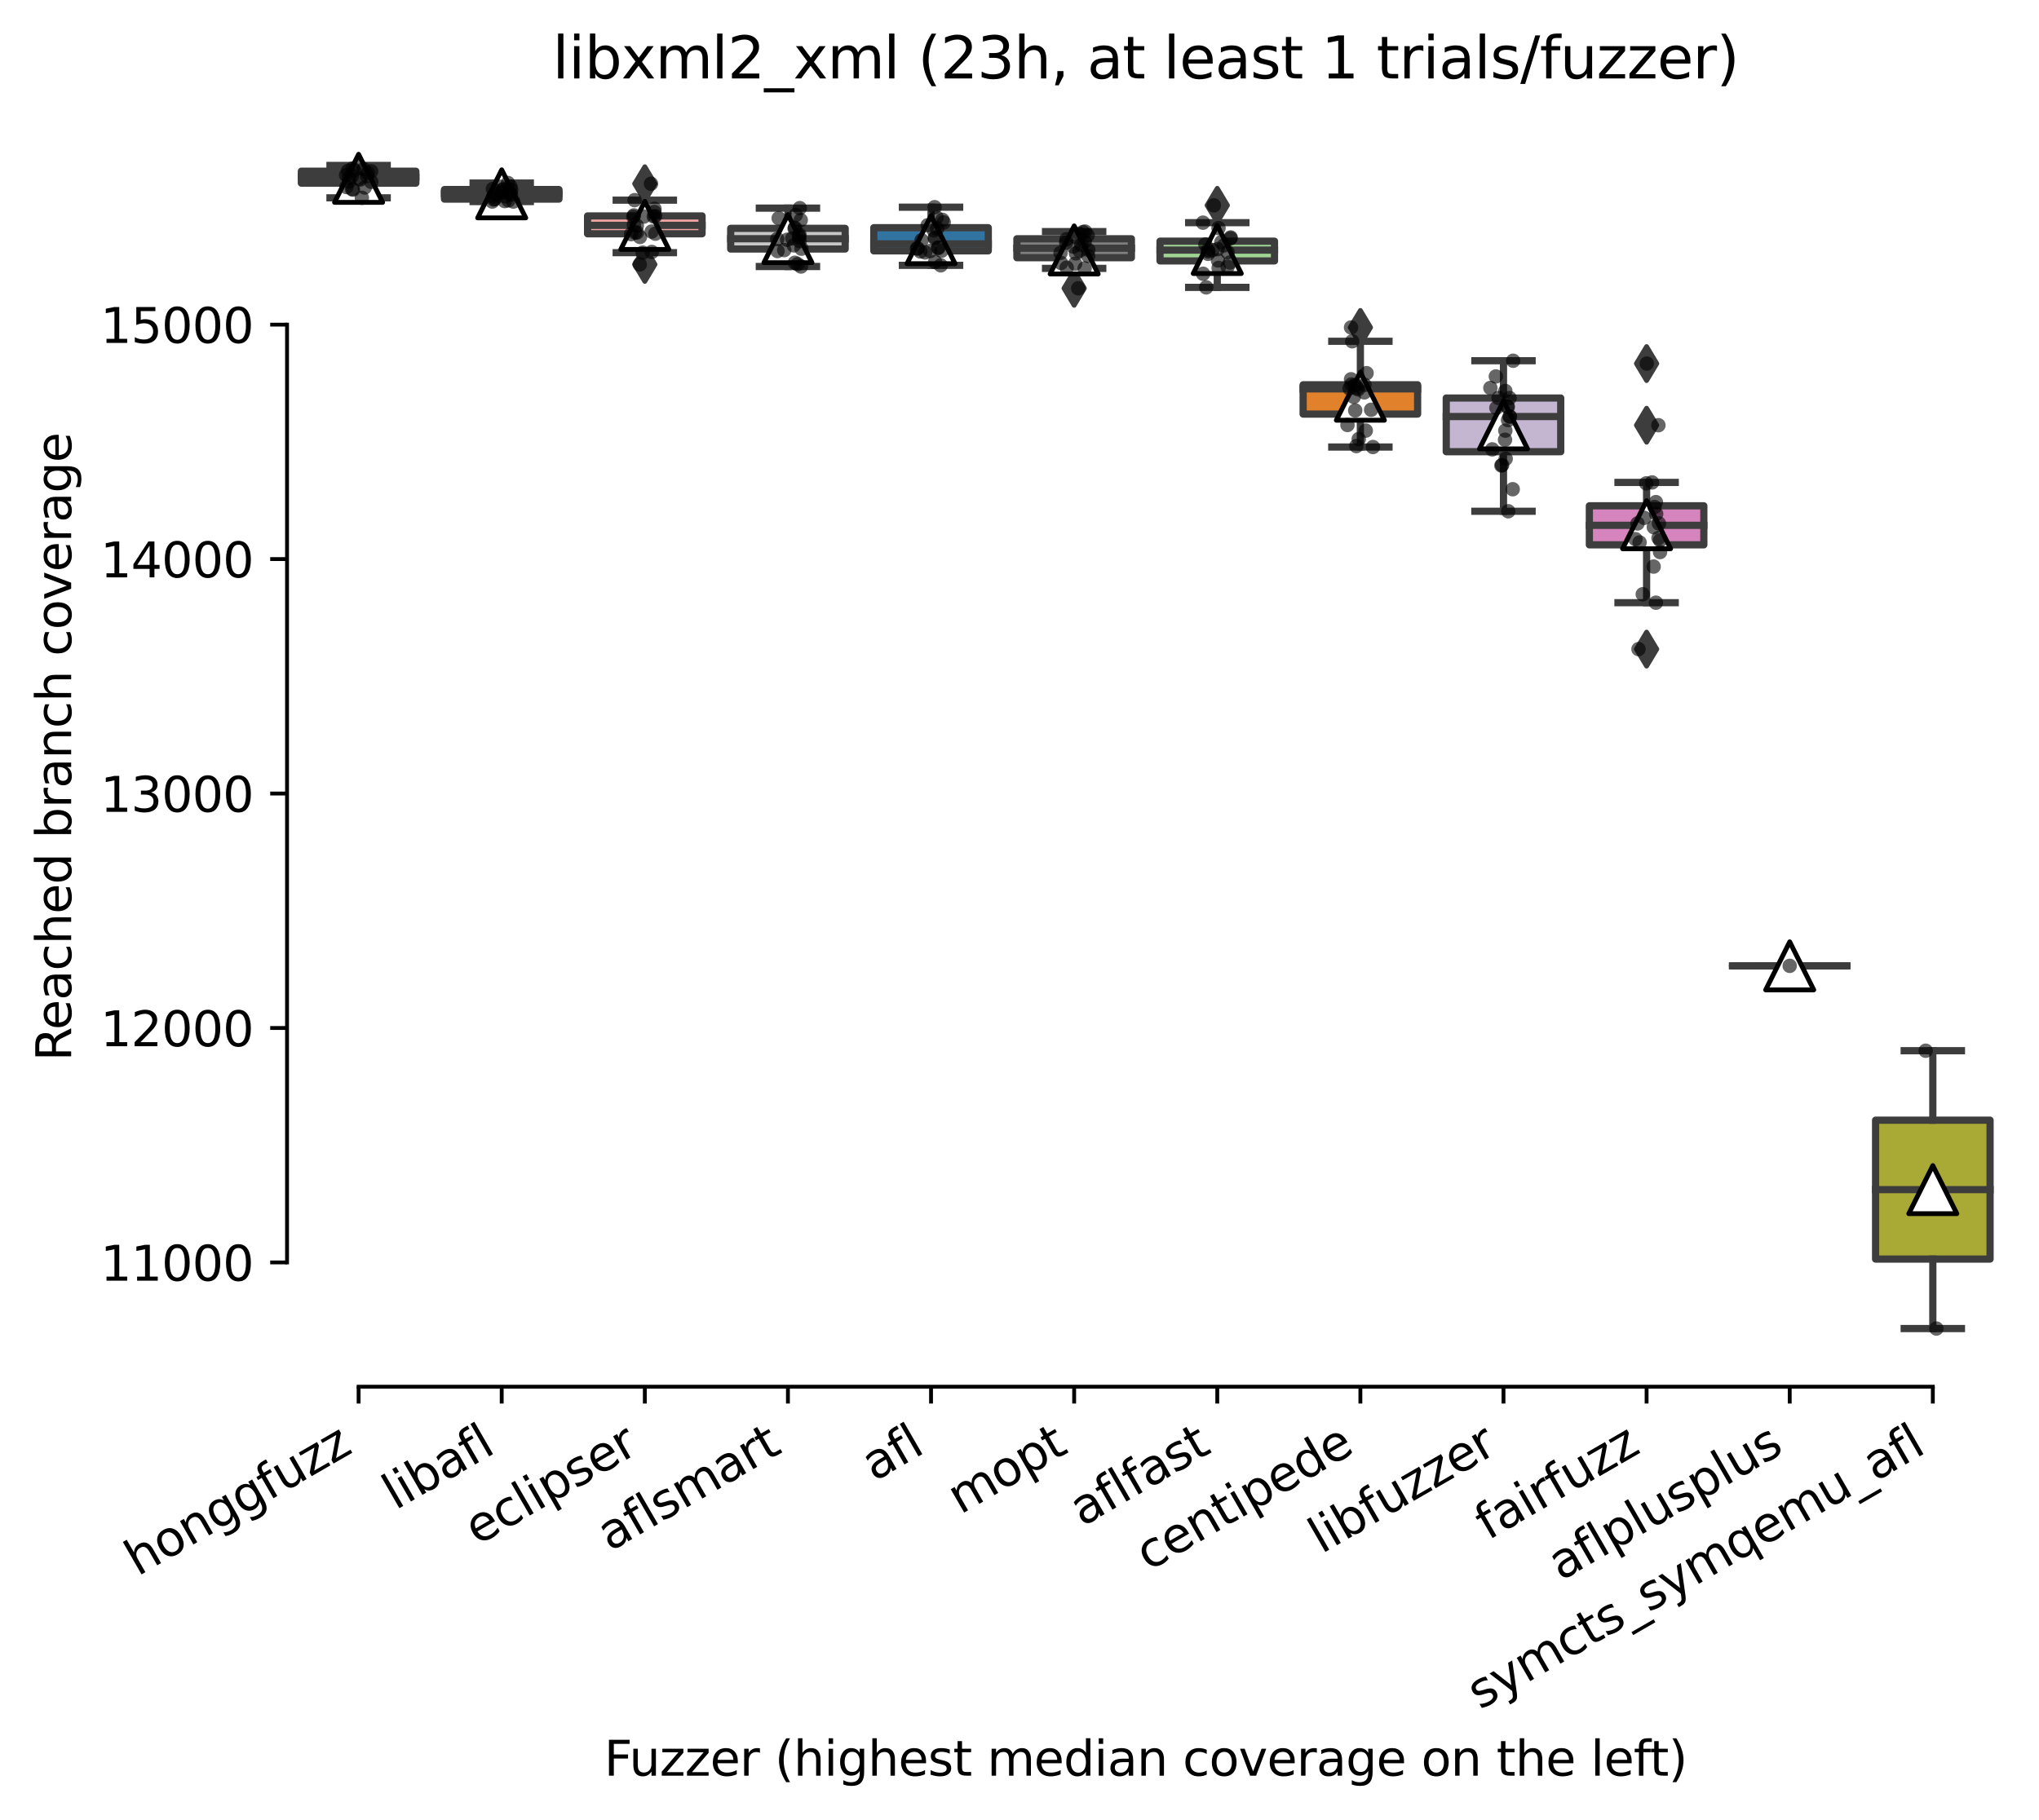 <?xml version="1.0" encoding="utf-8" standalone="no"?>
<!DOCTYPE svg PUBLIC "-//W3C//DTD SVG 1.1//EN"
  "http://www.w3.org/Graphics/SVG/1.1/DTD/svg11.dtd">
<svg xmlns:xlink="http://www.w3.org/1999/xlink" width="424.011pt" height="378.617pt" viewBox="0 0 424.011 378.617" xmlns="http://www.w3.org/2000/svg" version="1.1">
 <defs>
  <style type="text/css">*{stroke-linejoin: round; stroke-linecap: butt}</style>
 </defs>
 <g id="figure_1">
  <g id="patch_1">
   <path d="M 0 378.617 
L 424.011 378.617 
L 424.011 -0 
L 0 -0 
z
" style="fill: #ffffff"/>
  </g>
  <g id="axes_1">
   <g id="patch_2">
    <path d="M 59.691 288.43 
L 416.811 288.43 
L 416.811 22.318 
L 59.691 22.318 
z
" style="fill: #ffffff"/>
   </g>
   <g id="patch_3">
    <path d="M 62.667 38.096 
L 86.475 38.096 
L 86.475 35.609 
L 62.667 35.609 
L 62.667 38.096 
z
" clip-path="url(#pa9b147d48e)" style="fill: #d1d197; stroke: #3d3d3d; stroke-width: 1.5; stroke-linejoin: miter"/>
   </g>
   <g id="patch_4">
    <path d="M 92.427 41.412 
L 116.235 41.412 
L 116.235 39.425 
L 92.427 39.425 
L 92.427 41.412 
z
" clip-path="url(#pa9b147d48e)" style="fill: #3a923a; stroke: #3d3d3d; stroke-width: 1.5; stroke-linejoin: miter"/>
   </g>
   <g id="patch_5">
    <path d="M 122.187 48.629 
L 145.995 48.629 
L 145.995 44.911 
L 122.187 44.911 
L 122.187 48.629 
z
" clip-path="url(#pa9b147d48e)" style="fill: #f2a5a3; stroke: #3d3d3d; stroke-width: 1.5; stroke-linejoin: miter"/>
   </g>
   <g id="patch_6">
    <path d="M 151.947 51.799 
L 175.755 51.799 
L 175.755 47.495 
L 151.947 47.495 
L 151.947 51.799 
z
" clip-path="url(#pa9b147d48e)" style="fill: #c7c7c7; stroke: #3d3d3d; stroke-width: 1.5; stroke-linejoin: miter"/>
   </g>
   <g id="patch_7">
    <path d="M 181.707 52.177 
L 205.515 52.177 
L 205.515 47.361 
L 181.707 47.361 
L 181.707 52.177 
z
" clip-path="url(#pa9b147d48e)" style="fill: #3274a1; stroke: #3d3d3d; stroke-width: 1.5; stroke-linejoin: miter"/>
   </g>
   <g id="patch_8">
    <path d="M 211.467 53.603 
L 235.275 53.603 
L 235.275 49.665 
L 211.467 49.665 
L 211.467 53.603 
z
" clip-path="url(#pa9b147d48e)" style="fill: #7f7f7f; stroke: #3d3d3d; stroke-width: 1.5; stroke-linejoin: miter"/>
   </g>
   <g id="patch_9">
    <path d="M 241.227 54.273 
L 265.035 54.273 
L 265.035 50.165 
L 241.227 50.165 
L 241.227 54.273 
z
" clip-path="url(#pa9b147d48e)" style="fill: #9fd495; stroke: #3d3d3d; stroke-width: 1.5; stroke-linejoin: miter"/>
   </g>
   <g id="patch_10">
    <path d="M 270.987 86.129 
L 294.795 86.129 
L 294.795 80.033 
L 270.987 80.033 
L 270.987 86.129 
z
" clip-path="url(#pa9b147d48e)" style="fill: #e1812c; stroke: #3d3d3d; stroke-width: 1.5; stroke-linejoin: miter"/>
   </g>
   <g id="patch_11">
    <path d="M 300.747 93.955 
L 324.555 93.955 
L 324.555 82.788 
L 300.747 82.788 
L 300.747 93.955 
z
" clip-path="url(#pa9b147d48e)" style="fill: #c4b5d0; stroke: #3d3d3d; stroke-width: 1.5; stroke-linejoin: miter"/>
   </g>
   <g id="patch_12">
    <path d="M 330.507 113.327 
L 354.315 113.327 
L 354.315 105.208 
L 330.507 105.208 
L 330.507 113.327 
z
" clip-path="url(#pa9b147d48e)" style="fill: #d684bd; stroke: #3d3d3d; stroke-width: 1.5; stroke-linejoin: miter"/>
   </g>
   <g id="patch_13">
    <path d="M 360.267 200.896 
L 384.075 200.896 
L 384.075 200.896 
L 360.267 200.896 
L 360.267 200.896 
z
" clip-path="url(#pa9b147d48e)" style="fill: #c03d3e; stroke: #3d3d3d; stroke-width: 1.5; stroke-linejoin: miter"/>
   </g>
   <g id="patch_14">
    <path d="M 390.027 261.888 
L 413.835 261.888 
L 413.835 232.995 
L 390.027 232.995 
L 390.027 261.888 
z
" clip-path="url(#pa9b147d48e)" style="fill: #a9aa35; stroke: #3d3d3d; stroke-width: 1.5; stroke-linejoin: miter"/>
   </g>
   <g id="matplotlib.axis_1">
    <g id="xtick_1">
     <g id="line2d_1">
      <defs>
       <path id="m79ee97cde0" d="M 0 0 
L 0 3.5 
" style="stroke: #000000; stroke-width: 0.8"/>
      </defs>
      <g>
       <use xlink:href="#m79ee97cde0" x="74.571" y="288.43" style="stroke: #000000; stroke-width: 0.8"/>
      </g>
     </g>
     <g id="text_1">
      <!-- honggfuzz -->
      <g transform="translate(28.631 327.933) rotate(-30) scale(0.1 -0.1)">
       <defs>
        <path id="DejaVuSans-68" d="M 3513 2113 
L 3513 0 
L 2938 0 
L 2938 2094 
Q 2938 2591 2744 2837 
Q 2550 3084 2163 3084 
Q 1697 3084 1428 2787 
Q 1159 2491 1159 1978 
L 1159 0 
L 581 0 
L 581 4863 
L 1159 4863 
L 1159 2956 
Q 1366 3272 1645 3428 
Q 1925 3584 2291 3584 
Q 2894 3584 3203 3211 
Q 3513 2838 3513 2113 
z
" transform="scale(0.016)"/>
        <path id="DejaVuSans-6f" d="M 1959 3097 
Q 1497 3097 1228 2736 
Q 959 2375 959 1747 
Q 959 1119 1226 758 
Q 1494 397 1959 397 
Q 2419 397 2687 759 
Q 2956 1122 2956 1747 
Q 2956 2369 2687 2733 
Q 2419 3097 1959 3097 
z
M 1959 3584 
Q 2709 3584 3137 3096 
Q 3566 2609 3566 1747 
Q 3566 888 3137 398 
Q 2709 -91 1959 -91 
Q 1206 -91 779 398 
Q 353 888 353 1747 
Q 353 2609 779 3096 
Q 1206 3584 1959 3584 
z
" transform="scale(0.016)"/>
        <path id="DejaVuSans-6e" d="M 3513 2113 
L 3513 0 
L 2938 0 
L 2938 2094 
Q 2938 2591 2744 2837 
Q 2550 3084 2163 3084 
Q 1697 3084 1428 2787 
Q 1159 2491 1159 1978 
L 1159 0 
L 581 0 
L 581 3500 
L 1159 3500 
L 1159 2956 
Q 1366 3272 1645 3428 
Q 1925 3584 2291 3584 
Q 2894 3584 3203 3211 
Q 3513 2838 3513 2113 
z
" transform="scale(0.016)"/>
        <path id="DejaVuSans-67" d="M 2906 1791 
Q 2906 2416 2648 2759 
Q 2391 3103 1925 3103 
Q 1463 3103 1205 2759 
Q 947 2416 947 1791 
Q 947 1169 1205 825 
Q 1463 481 1925 481 
Q 2391 481 2648 825 
Q 2906 1169 2906 1791 
z
M 3481 434 
Q 3481 -459 3084 -895 
Q 2688 -1331 1869 -1331 
Q 1566 -1331 1297 -1286 
Q 1028 -1241 775 -1147 
L 775 -588 
Q 1028 -725 1275 -790 
Q 1522 -856 1778 -856 
Q 2344 -856 2625 -561 
Q 2906 -266 2906 331 
L 2906 616 
Q 2728 306 2450 153 
Q 2172 0 1784 0 
Q 1141 0 747 490 
Q 353 981 353 1791 
Q 353 2603 747 3093 
Q 1141 3584 1784 3584 
Q 2172 3584 2450 3431 
Q 2728 3278 2906 2969 
L 2906 3500 
L 3481 3500 
L 3481 434 
z
" transform="scale(0.016)"/>
        <path id="DejaVuSans-66" d="M 2375 4863 
L 2375 4384 
L 1825 4384 
Q 1516 4384 1395 4259 
Q 1275 4134 1275 3809 
L 1275 3500 
L 2222 3500 
L 2222 3053 
L 1275 3053 
L 1275 0 
L 697 0 
L 697 3053 
L 147 3053 
L 147 3500 
L 697 3500 
L 697 3744 
Q 697 4328 969 4595 
Q 1241 4863 1831 4863 
L 2375 4863 
z
" transform="scale(0.016)"/>
        <path id="DejaVuSans-75" d="M 544 1381 
L 544 3500 
L 1119 3500 
L 1119 1403 
Q 1119 906 1312 657 
Q 1506 409 1894 409 
Q 2359 409 2629 706 
Q 2900 1003 2900 1516 
L 2900 3500 
L 3475 3500 
L 3475 0 
L 2900 0 
L 2900 538 
Q 2691 219 2414 64 
Q 2138 -91 1772 -91 
Q 1169 -91 856 284 
Q 544 659 544 1381 
z
M 1991 3584 
L 1991 3584 
z
" transform="scale(0.016)"/>
        <path id="DejaVuSans-7a" d="M 353 3500 
L 3084 3500 
L 3084 2975 
L 922 459 
L 3084 459 
L 3084 0 
L 275 0 
L 275 525 
L 2438 3041 
L 353 3041 
L 353 3500 
z
" transform="scale(0.016)"/>
       </defs>
       <use xlink:href="#DejaVuSans-68"/>
       <use xlink:href="#DejaVuSans-6f" x="63.379"/>
       <use xlink:href="#DejaVuSans-6e" x="124.561"/>
       <use xlink:href="#DejaVuSans-67" x="187.939"/>
       <use xlink:href="#DejaVuSans-67" x="251.416"/>
       <use xlink:href="#DejaVuSans-66" x="314.893"/>
       <use xlink:href="#DejaVuSans-75" x="350.098"/>
       <use xlink:href="#DejaVuSans-7a" x="413.477"/>
       <use xlink:href="#DejaVuSans-7a" x="465.967"/>
      </g>
     </g>
    </g>
    <g id="xtick_2">
     <g id="line2d_2">
      <g>
       <use xlink:href="#m79ee97cde0" x="104.331" y="288.43" style="stroke: #000000; stroke-width: 0.8"/>
      </g>
     </g>
     <g id="text_2">
      <!-- libafl -->
      <g transform="translate(82.219 314.176) rotate(-30) scale(0.1 -0.1)">
       <defs>
        <path id="DejaVuSans-6c" d="M 603 4863 
L 1178 4863 
L 1178 0 
L 603 0 
L 603 4863 
z
" transform="scale(0.016)"/>
        <path id="DejaVuSans-69" d="M 603 3500 
L 1178 3500 
L 1178 0 
L 603 0 
L 603 3500 
z
M 603 4863 
L 1178 4863 
L 1178 4134 
L 603 4134 
L 603 4863 
z
" transform="scale(0.016)"/>
        <path id="DejaVuSans-62" d="M 3116 1747 
Q 3116 2381 2855 2742 
Q 2594 3103 2138 3103 
Q 1681 3103 1420 2742 
Q 1159 2381 1159 1747 
Q 1159 1113 1420 752 
Q 1681 391 2138 391 
Q 2594 391 2855 752 
Q 3116 1113 3116 1747 
z
M 1159 2969 
Q 1341 3281 1617 3432 
Q 1894 3584 2278 3584 
Q 2916 3584 3314 3078 
Q 3713 2572 3713 1747 
Q 3713 922 3314 415 
Q 2916 -91 2278 -91 
Q 1894 -91 1617 61 
Q 1341 213 1159 525 
L 1159 0 
L 581 0 
L 581 4863 
L 1159 4863 
L 1159 2969 
z
" transform="scale(0.016)"/>
        <path id="DejaVuSans-61" d="M 2194 1759 
Q 1497 1759 1228 1600 
Q 959 1441 959 1056 
Q 959 750 1161 570 
Q 1363 391 1709 391 
Q 2188 391 2477 730 
Q 2766 1069 2766 1631 
L 2766 1759 
L 2194 1759 
z
M 3341 1997 
L 3341 0 
L 2766 0 
L 2766 531 
Q 2569 213 2275 61 
Q 1981 -91 1556 -91 
Q 1019 -91 701 211 
Q 384 513 384 1019 
Q 384 1609 779 1909 
Q 1175 2209 1959 2209 
L 2766 2209 
L 2766 2266 
Q 2766 2663 2505 2880 
Q 2244 3097 1772 3097 
Q 1472 3097 1187 3025 
Q 903 2953 641 2809 
L 641 3341 
Q 956 3463 1253 3523 
Q 1550 3584 1831 3584 
Q 2591 3584 2966 3190 
Q 3341 2797 3341 1997 
z
" transform="scale(0.016)"/>
       </defs>
       <use xlink:href="#DejaVuSans-6c"/>
       <use xlink:href="#DejaVuSans-69" x="27.783"/>
       <use xlink:href="#DejaVuSans-62" x="55.566"/>
       <use xlink:href="#DejaVuSans-61" x="119.043"/>
       <use xlink:href="#DejaVuSans-66" x="180.322"/>
       <use xlink:href="#DejaVuSans-6c" x="215.527"/>
      </g>
     </g>
    </g>
    <g id="xtick_3">
     <g id="line2d_3">
      <g>
       <use xlink:href="#m79ee97cde0" x="134.091" y="288.43" style="stroke: #000000; stroke-width: 0.8"/>
      </g>
     </g>
     <g id="text_3">
      <!-- eclipser -->
      <g transform="translate(99.25 321.525) rotate(-30) scale(0.1 -0.1)">
       <defs>
        <path id="DejaVuSans-65" d="M 3597 1894 
L 3597 1613 
L 953 1613 
Q 991 1019 1311 708 
Q 1631 397 2203 397 
Q 2534 397 2845 478 
Q 3156 559 3463 722 
L 3463 178 
Q 3153 47 2828 -22 
Q 2503 -91 2169 -91 
Q 1331 -91 842 396 
Q 353 884 353 1716 
Q 353 2575 817 3079 
Q 1281 3584 2069 3584 
Q 2775 3584 3186 3129 
Q 3597 2675 3597 1894 
z
M 3022 2063 
Q 3016 2534 2758 2815 
Q 2500 3097 2075 3097 
Q 1594 3097 1305 2825 
Q 1016 2553 972 2059 
L 3022 2063 
z
" transform="scale(0.016)"/>
        <path id="DejaVuSans-63" d="M 3122 3366 
L 3122 2828 
Q 2878 2963 2633 3030 
Q 2388 3097 2138 3097 
Q 1578 3097 1268 2742 
Q 959 2388 959 1747 
Q 959 1106 1268 751 
Q 1578 397 2138 397 
Q 2388 397 2633 464 
Q 2878 531 3122 666 
L 3122 134 
Q 2881 22 2623 -34 
Q 2366 -91 2075 -91 
Q 1284 -91 818 406 
Q 353 903 353 1747 
Q 353 2603 823 3093 
Q 1294 3584 2113 3584 
Q 2378 3584 2631 3529 
Q 2884 3475 3122 3366 
z
" transform="scale(0.016)"/>
        <path id="DejaVuSans-70" d="M 1159 525 
L 1159 -1331 
L 581 -1331 
L 581 3500 
L 1159 3500 
L 1159 2969 
Q 1341 3281 1617 3432 
Q 1894 3584 2278 3584 
Q 2916 3584 3314 3078 
Q 3713 2572 3713 1747 
Q 3713 922 3314 415 
Q 2916 -91 2278 -91 
Q 1894 -91 1617 61 
Q 1341 213 1159 525 
z
M 3116 1747 
Q 3116 2381 2855 2742 
Q 2594 3103 2138 3103 
Q 1681 3103 1420 2742 
Q 1159 2381 1159 1747 
Q 1159 1113 1420 752 
Q 1681 391 2138 391 
Q 2594 391 2855 752 
Q 3116 1113 3116 1747 
z
" transform="scale(0.016)"/>
        <path id="DejaVuSans-73" d="M 2834 3397 
L 2834 2853 
Q 2591 2978 2328 3040 
Q 2066 3103 1784 3103 
Q 1356 3103 1142 2972 
Q 928 2841 928 2578 
Q 928 2378 1081 2264 
Q 1234 2150 1697 2047 
L 1894 2003 
Q 2506 1872 2764 1633 
Q 3022 1394 3022 966 
Q 3022 478 2636 193 
Q 2250 -91 1575 -91 
Q 1294 -91 989 -36 
Q 684 19 347 128 
L 347 722 
Q 666 556 975 473 
Q 1284 391 1588 391 
Q 1994 391 2212 530 
Q 2431 669 2431 922 
Q 2431 1156 2273 1281 
Q 2116 1406 1581 1522 
L 1381 1569 
Q 847 1681 609 1914 
Q 372 2147 372 2553 
Q 372 3047 722 3315 
Q 1072 3584 1716 3584 
Q 2034 3584 2315 3537 
Q 2597 3491 2834 3397 
z
" transform="scale(0.016)"/>
        <path id="DejaVuSans-72" d="M 2631 2963 
Q 2534 3019 2420 3045 
Q 2306 3072 2169 3072 
Q 1681 3072 1420 2755 
Q 1159 2438 1159 1844 
L 1159 0 
L 581 0 
L 581 3500 
L 1159 3500 
L 1159 2956 
Q 1341 3275 1631 3429 
Q 1922 3584 2338 3584 
Q 2397 3584 2469 3576 
Q 2541 3569 2628 3553 
L 2631 2963 
z
" transform="scale(0.016)"/>
       </defs>
       <use xlink:href="#DejaVuSans-65"/>
       <use xlink:href="#DejaVuSans-63" x="61.523"/>
       <use xlink:href="#DejaVuSans-6c" x="116.504"/>
       <use xlink:href="#DejaVuSans-69" x="144.287"/>
       <use xlink:href="#DejaVuSans-70" x="172.07"/>
       <use xlink:href="#DejaVuSans-73" x="235.547"/>
       <use xlink:href="#DejaVuSans-65" x="287.646"/>
       <use xlink:href="#DejaVuSans-72" x="349.17"/>
      </g>
     </g>
    </g>
    <g id="xtick_4">
     <g id="line2d_4">
      <g>
       <use xlink:href="#m79ee97cde0" x="163.851" y="288.43" style="stroke: #000000; stroke-width: 0.8"/>
      </g>
     </g>
     <g id="text_4">
      <!-- aflsmart -->
      <g transform="translate(126.84 322.779) rotate(-30) scale(0.1 -0.1)">
       <defs>
        <path id="DejaVuSans-6d" d="M 3328 2828 
Q 3544 3216 3844 3400 
Q 4144 3584 4550 3584 
Q 5097 3584 5394 3201 
Q 5691 2819 5691 2113 
L 5691 0 
L 5113 0 
L 5113 2094 
Q 5113 2597 4934 2840 
Q 4756 3084 4391 3084 
Q 3944 3084 3684 2787 
Q 3425 2491 3425 1978 
L 3425 0 
L 2847 0 
L 2847 2094 
Q 2847 2600 2669 2842 
Q 2491 3084 2119 3084 
Q 1678 3084 1418 2786 
Q 1159 2488 1159 1978 
L 1159 0 
L 581 0 
L 581 3500 
L 1159 3500 
L 1159 2956 
Q 1356 3278 1631 3431 
Q 1906 3584 2284 3584 
Q 2666 3584 2933 3390 
Q 3200 3197 3328 2828 
z
" transform="scale(0.016)"/>
        <path id="DejaVuSans-74" d="M 1172 4494 
L 1172 3500 
L 2356 3500 
L 2356 3053 
L 1172 3053 
L 1172 1153 
Q 1172 725 1289 603 
Q 1406 481 1766 481 
L 2356 481 
L 2356 0 
L 1766 0 
Q 1100 0 847 248 
Q 594 497 594 1153 
L 594 3053 
L 172 3053 
L 172 3500 
L 594 3500 
L 594 4494 
L 1172 4494 
z
" transform="scale(0.016)"/>
       </defs>
       <use xlink:href="#DejaVuSans-61"/>
       <use xlink:href="#DejaVuSans-66" x="61.279"/>
       <use xlink:href="#DejaVuSans-6c" x="96.484"/>
       <use xlink:href="#DejaVuSans-73" x="124.268"/>
       <use xlink:href="#DejaVuSans-6d" x="176.367"/>
       <use xlink:href="#DejaVuSans-61" x="273.779"/>
       <use xlink:href="#DejaVuSans-72" x="335.059"/>
       <use xlink:href="#DejaVuSans-74" x="376.172"/>
      </g>
     </g>
    </g>
    <g id="xtick_5">
     <g id="line2d_5">
      <g>
       <use xlink:href="#m79ee97cde0" x="193.611" y="288.43" style="stroke: #000000; stroke-width: 0.8"/>
      </g>
     </g>
     <g id="text_5">
      <!-- afl -->
      <g transform="translate(181.809 308.224) rotate(-30) scale(0.1 -0.1)">
       <use xlink:href="#DejaVuSans-61"/>
       <use xlink:href="#DejaVuSans-66" x="61.279"/>
       <use xlink:href="#DejaVuSans-6c" x="96.484"/>
      </g>
     </g>
    </g>
    <g id="xtick_6">
     <g id="line2d_6">
      <g>
       <use xlink:href="#m79ee97cde0" x="223.371" y="288.43" style="stroke: #000000; stroke-width: 0.8"/>
      </g>
     </g>
     <g id="text_6">
      <!-- mopt -->
      <g transform="translate(199.703 315.075) rotate(-30) scale(0.1 -0.1)">
       <use xlink:href="#DejaVuSans-6d"/>
       <use xlink:href="#DejaVuSans-6f" x="97.412"/>
       <use xlink:href="#DejaVuSans-70" x="158.594"/>
       <use xlink:href="#DejaVuSans-74" x="222.07"/>
      </g>
     </g>
    </g>
    <g id="xtick_7">
     <g id="line2d_7">
      <g>
       <use xlink:href="#m79ee97cde0" x="253.131" y="288.43" style="stroke: #000000; stroke-width: 0.8"/>
      </g>
     </g>
     <g id="text_7">
      <!-- aflfast -->
      <g transform="translate(225.067 317.613) rotate(-30) scale(0.1 -0.1)">
       <use xlink:href="#DejaVuSans-61"/>
       <use xlink:href="#DejaVuSans-66" x="61.279"/>
       <use xlink:href="#DejaVuSans-6c" x="96.484"/>
       <use xlink:href="#DejaVuSans-66" x="124.268"/>
       <use xlink:href="#DejaVuSans-61" x="159.473"/>
       <use xlink:href="#DejaVuSans-73" x="220.752"/>
       <use xlink:href="#DejaVuSans-74" x="272.852"/>
      </g>
     </g>
    </g>
    <g id="xtick_8">
     <g id="line2d_8">
      <g>
       <use xlink:href="#m79ee97cde0" x="282.891" y="288.43" style="stroke: #000000; stroke-width: 0.8"/>
      </g>
     </g>
     <g id="text_8">
      <!-- centipede -->
      <g transform="translate(238.817 326.856) rotate(-30) scale(0.1 -0.1)">
       <defs>
        <path id="DejaVuSans-64" d="M 2906 2969 
L 2906 4863 
L 3481 4863 
L 3481 0 
L 2906 0 
L 2906 525 
Q 2725 213 2448 61 
Q 2172 -91 1784 -91 
Q 1150 -91 751 415 
Q 353 922 353 1747 
Q 353 2572 751 3078 
Q 1150 3584 1784 3584 
Q 2172 3584 2448 3432 
Q 2725 3281 2906 2969 
z
M 947 1747 
Q 947 1113 1208 752 
Q 1469 391 1925 391 
Q 2381 391 2643 752 
Q 2906 1113 2906 1747 
Q 2906 2381 2643 2742 
Q 2381 3103 1925 3103 
Q 1469 3103 1208 2742 
Q 947 2381 947 1747 
z
" transform="scale(0.016)"/>
       </defs>
       <use xlink:href="#DejaVuSans-63"/>
       <use xlink:href="#DejaVuSans-65" x="54.98"/>
       <use xlink:href="#DejaVuSans-6e" x="116.504"/>
       <use xlink:href="#DejaVuSans-74" x="179.883"/>
       <use xlink:href="#DejaVuSans-69" x="219.092"/>
       <use xlink:href="#DejaVuSans-70" x="246.875"/>
       <use xlink:href="#DejaVuSans-65" x="310.352"/>
       <use xlink:href="#DejaVuSans-64" x="371.875"/>
       <use xlink:href="#DejaVuSans-65" x="435.352"/>
      </g>
     </g>
    </g>
    <g id="xtick_9">
     <g id="line2d_9">
      <g>
       <use xlink:href="#m79ee97cde0" x="312.651" y="288.43" style="stroke: #000000; stroke-width: 0.8"/>
      </g>
     </g>
     <g id="text_9">
      <!-- libfuzzer -->
      <g transform="translate(274.784 323.272) rotate(-30) scale(0.1 -0.1)">
       <use xlink:href="#DejaVuSans-6c"/>
       <use xlink:href="#DejaVuSans-69" x="27.783"/>
       <use xlink:href="#DejaVuSans-62" x="55.566"/>
       <use xlink:href="#DejaVuSans-66" x="119.043"/>
       <use xlink:href="#DejaVuSans-75" x="154.248"/>
       <use xlink:href="#DejaVuSans-7a" x="217.627"/>
       <use xlink:href="#DejaVuSans-7a" x="270.117"/>
       <use xlink:href="#DejaVuSans-65" x="322.607"/>
       <use xlink:href="#DejaVuSans-72" x="384.131"/>
      </g>
     </g>
    </g>
    <g id="xtick_10">
     <g id="line2d_10">
      <g>
       <use xlink:href="#m79ee97cde0" x="342.411" y="288.43" style="stroke: #000000; stroke-width: 0.8"/>
      </g>
     </g>
     <g id="text_10">
      <!-- fairfuzz -->
      <g transform="translate(309.421 320.457) rotate(-30) scale(0.1 -0.1)">
       <use xlink:href="#DejaVuSans-66"/>
       <use xlink:href="#DejaVuSans-61" x="35.205"/>
       <use xlink:href="#DejaVuSans-69" x="96.484"/>
       <use xlink:href="#DejaVuSans-72" x="124.268"/>
       <use xlink:href="#DejaVuSans-66" x="165.381"/>
       <use xlink:href="#DejaVuSans-75" x="200.586"/>
       <use xlink:href="#DejaVuSans-7a" x="263.965"/>
       <use xlink:href="#DejaVuSans-7a" x="316.455"/>
      </g>
     </g>
    </g>
    <g id="xtick_11">
     <g id="line2d_11">
      <g>
       <use xlink:href="#m79ee97cde0" x="372.171" y="288.43" style="stroke: #000000; stroke-width: 0.8"/>
      </g>
     </g>
     <g id="text_11">
      <!-- aflplusplus -->
      <g transform="translate(324.562 328.897) rotate(-30) scale(0.1 -0.1)">
       <use xlink:href="#DejaVuSans-61"/>
       <use xlink:href="#DejaVuSans-66" x="61.279"/>
       <use xlink:href="#DejaVuSans-6c" x="96.484"/>
       <use xlink:href="#DejaVuSans-70" x="124.268"/>
       <use xlink:href="#DejaVuSans-6c" x="187.744"/>
       <use xlink:href="#DejaVuSans-75" x="215.527"/>
       <use xlink:href="#DejaVuSans-73" x="278.906"/>
       <use xlink:href="#DejaVuSans-70" x="331.006"/>
       <use xlink:href="#DejaVuSans-6c" x="394.482"/>
       <use xlink:href="#DejaVuSans-75" x="422.266"/>
       <use xlink:href="#DejaVuSans-73" x="485.645"/>
      </g>
     </g>
    </g>
    <g id="xtick_12">
     <g id="line2d_12">
      <g>
       <use xlink:href="#m79ee97cde0" x="401.931" y="288.43" style="stroke: #000000; stroke-width: 0.8"/>
      </g>
     </g>
     <g id="text_12">
      <!-- symcts_symqemu_afl -->
      <g transform="translate(307.765 355.697) rotate(-30) scale(0.1 -0.1)">
       <defs>
        <path id="DejaVuSans-79" d="M 2059 -325 
Q 1816 -950 1584 -1140 
Q 1353 -1331 966 -1331 
L 506 -1331 
L 506 -850 
L 844 -850 
Q 1081 -850 1212 -737 
Q 1344 -625 1503 -206 
L 1606 56 
L 191 3500 
L 800 3500 
L 1894 763 
L 2988 3500 
L 3597 3500 
L 2059 -325 
z
" transform="scale(0.016)"/>
        <path id="DejaVuSans-5f" d="M 3263 -1063 
L 3263 -1509 
L -63 -1509 
L -63 -1063 
L 3263 -1063 
z
" transform="scale(0.016)"/>
        <path id="DejaVuSans-71" d="M 947 1747 
Q 947 1113 1208 752 
Q 1469 391 1925 391 
Q 2381 391 2643 752 
Q 2906 1113 2906 1747 
Q 2906 2381 2643 2742 
Q 2381 3103 1925 3103 
Q 1469 3103 1208 2742 
Q 947 2381 947 1747 
z
M 2906 525 
Q 2725 213 2448 61 
Q 2172 -91 1784 -91 
Q 1150 -91 751 415 
Q 353 922 353 1747 
Q 353 2572 751 3078 
Q 1150 3584 1784 3584 
Q 2172 3584 2448 3432 
Q 2725 3281 2906 2969 
L 2906 3500 
L 3481 3500 
L 3481 -1331 
L 2906 -1331 
L 2906 525 
z
" transform="scale(0.016)"/>
       </defs>
       <use xlink:href="#DejaVuSans-73"/>
       <use xlink:href="#DejaVuSans-79" x="52.1"/>
       <use xlink:href="#DejaVuSans-6d" x="111.279"/>
       <use xlink:href="#DejaVuSans-63" x="208.691"/>
       <use xlink:href="#DejaVuSans-74" x="263.672"/>
       <use xlink:href="#DejaVuSans-73" x="302.881"/>
       <use xlink:href="#DejaVuSans-5f" x="354.98"/>
       <use xlink:href="#DejaVuSans-73" x="404.98"/>
       <use xlink:href="#DejaVuSans-79" x="457.08"/>
       <use xlink:href="#DejaVuSans-6d" x="516.26"/>
       <use xlink:href="#DejaVuSans-71" x="613.672"/>
       <use xlink:href="#DejaVuSans-65" x="677.148"/>
       <use xlink:href="#DejaVuSans-6d" x="738.672"/>
       <use xlink:href="#DejaVuSans-75" x="836.084"/>
       <use xlink:href="#DejaVuSans-5f" x="899.463"/>
       <use xlink:href="#DejaVuSans-61" x="949.463"/>
       <use xlink:href="#DejaVuSans-66" x="1010.742"/>
       <use xlink:href="#DejaVuSans-6c" x="1045.947"/>
      </g>
     </g>
    </g>
    <g id="text_13">
     <!-- Fuzzer (highest median coverage on the left) -->
     <g transform="translate(125.633 369.337) scale(0.1 -0.1)">
      <defs>
       <path id="DejaVuSans-46" d="M 628 4666 
L 3309 4666 
L 3309 4134 
L 1259 4134 
L 1259 2759 
L 3109 2759 
L 3109 2228 
L 1259 2228 
L 1259 0 
L 628 0 
L 628 4666 
z
" transform="scale(0.016)"/>
       <path id="DejaVuSans-20" transform="scale(0.016)"/>
       <path id="DejaVuSans-28" d="M 1984 4856 
Q 1566 4138 1362 3434 
Q 1159 2731 1159 2009 
Q 1159 1288 1364 580 
Q 1569 -128 1984 -844 
L 1484 -844 
Q 1016 -109 783 600 
Q 550 1309 550 2009 
Q 550 2706 781 3412 
Q 1013 4119 1484 4856 
L 1984 4856 
z
" transform="scale(0.016)"/>
       <path id="DejaVuSans-76" d="M 191 3500 
L 800 3500 
L 1894 563 
L 2988 3500 
L 3597 3500 
L 2284 0 
L 1503 0 
L 191 3500 
z
" transform="scale(0.016)"/>
       <path id="DejaVuSans-29" d="M 513 4856 
L 1013 4856 
Q 1481 4119 1714 3412 
Q 1947 2706 1947 2009 
Q 1947 1309 1714 600 
Q 1481 -109 1013 -844 
L 513 -844 
Q 928 -128 1133 580 
Q 1338 1288 1338 2009 
Q 1338 2731 1133 3434 
Q 928 4138 513 4856 
z
" transform="scale(0.016)"/>
      </defs>
      <use xlink:href="#DejaVuSans-46"/>
      <use xlink:href="#DejaVuSans-75" x="52.02"/>
      <use xlink:href="#DejaVuSans-7a" x="115.398"/>
      <use xlink:href="#DejaVuSans-7a" x="167.889"/>
      <use xlink:href="#DejaVuSans-65" x="220.379"/>
      <use xlink:href="#DejaVuSans-72" x="281.902"/>
      <use xlink:href="#DejaVuSans-20" x="323.016"/>
      <use xlink:href="#DejaVuSans-28" x="354.803"/>
      <use xlink:href="#DejaVuSans-68" x="393.816"/>
      <use xlink:href="#DejaVuSans-69" x="457.195"/>
      <use xlink:href="#DejaVuSans-67" x="484.979"/>
      <use xlink:href="#DejaVuSans-68" x="548.455"/>
      <use xlink:href="#DejaVuSans-65" x="611.834"/>
      <use xlink:href="#DejaVuSans-73" x="673.357"/>
      <use xlink:href="#DejaVuSans-74" x="725.457"/>
      <use xlink:href="#DejaVuSans-20" x="764.666"/>
      <use xlink:href="#DejaVuSans-6d" x="796.453"/>
      <use xlink:href="#DejaVuSans-65" x="893.865"/>
      <use xlink:href="#DejaVuSans-64" x="955.389"/>
      <use xlink:href="#DejaVuSans-69" x="1018.865"/>
      <use xlink:href="#DejaVuSans-61" x="1046.648"/>
      <use xlink:href="#DejaVuSans-6e" x="1107.928"/>
      <use xlink:href="#DejaVuSans-20" x="1171.307"/>
      <use xlink:href="#DejaVuSans-63" x="1203.094"/>
      <use xlink:href="#DejaVuSans-6f" x="1258.074"/>
      <use xlink:href="#DejaVuSans-76" x="1319.256"/>
      <use xlink:href="#DejaVuSans-65" x="1378.436"/>
      <use xlink:href="#DejaVuSans-72" x="1439.959"/>
      <use xlink:href="#DejaVuSans-61" x="1481.072"/>
      <use xlink:href="#DejaVuSans-67" x="1542.352"/>
      <use xlink:href="#DejaVuSans-65" x="1605.828"/>
      <use xlink:href="#DejaVuSans-20" x="1667.352"/>
      <use xlink:href="#DejaVuSans-6f" x="1699.139"/>
      <use xlink:href="#DejaVuSans-6e" x="1760.32"/>
      <use xlink:href="#DejaVuSans-20" x="1823.699"/>
      <use xlink:href="#DejaVuSans-74" x="1855.486"/>
      <use xlink:href="#DejaVuSans-68" x="1894.695"/>
      <use xlink:href="#DejaVuSans-65" x="1958.074"/>
      <use xlink:href="#DejaVuSans-20" x="2019.598"/>
      <use xlink:href="#DejaVuSans-6c" x="2051.385"/>
      <use xlink:href="#DejaVuSans-65" x="2079.168"/>
      <use xlink:href="#DejaVuSans-66" x="2140.691"/>
      <use xlink:href="#DejaVuSans-74" x="2174.146"/>
      <use xlink:href="#DejaVuSans-29" x="2213.355"/>
     </g>
    </g>
   </g>
   <g id="matplotlib.axis_2">
    <g id="ytick_1">
     <g id="line2d_13">
      <defs>
       <path id="m8158a0f4b2" d="M 0 0 
L -3.5 0 
" style="stroke: #000000; stroke-width: 0.8"/>
      </defs>
      <g>
       <use xlink:href="#m8158a0f4b2" x="59.691" y="262.583" style="stroke: #000000; stroke-width: 0.8"/>
      </g>
     </g>
     <g id="text_14">
      <!-- 11000 -->
      <g transform="translate(20.878 266.382) scale(0.1 -0.1)">
       <defs>
        <path id="DejaVuSans-31" d="M 794 531 
L 1825 531 
L 1825 4091 
L 703 3866 
L 703 4441 
L 1819 4666 
L 2450 4666 
L 2450 531 
L 3481 531 
L 3481 0 
L 794 0 
L 794 531 
z
" transform="scale(0.016)"/>
        <path id="DejaVuSans-30" d="M 2034 4250 
Q 1547 4250 1301 3770 
Q 1056 3291 1056 2328 
Q 1056 1369 1301 889 
Q 1547 409 2034 409 
Q 2525 409 2770 889 
Q 3016 1369 3016 2328 
Q 3016 3291 2770 3770 
Q 2525 4250 2034 4250 
z
M 2034 4750 
Q 2819 4750 3233 4129 
Q 3647 3509 3647 2328 
Q 3647 1150 3233 529 
Q 2819 -91 2034 -91 
Q 1250 -91 836 529 
Q 422 1150 422 2328 
Q 422 3509 836 4129 
Q 1250 4750 2034 4750 
z
" transform="scale(0.016)"/>
       </defs>
       <use xlink:href="#DejaVuSans-31"/>
       <use xlink:href="#DejaVuSans-31" x="63.623"/>
       <use xlink:href="#DejaVuSans-30" x="127.246"/>
       <use xlink:href="#DejaVuSans-30" x="190.869"/>
       <use xlink:href="#DejaVuSans-30" x="254.492"/>
      </g>
     </g>
    </g>
    <g id="ytick_2">
     <g id="line2d_14">
      <g>
       <use xlink:href="#m8158a0f4b2" x="59.691" y="213.818" style="stroke: #000000; stroke-width: 0.8"/>
      </g>
     </g>
     <g id="text_15">
      <!-- 12000 -->
      <g transform="translate(20.878 217.617) scale(0.1 -0.1)">
       <defs>
        <path id="DejaVuSans-32" d="M 1228 531 
L 3431 531 
L 3431 0 
L 469 0 
L 469 531 
Q 828 903 1448 1529 
Q 2069 2156 2228 2338 
Q 2531 2678 2651 2914 
Q 2772 3150 2772 3378 
Q 2772 3750 2511 3984 
Q 2250 4219 1831 4219 
Q 1534 4219 1204 4116 
Q 875 4013 500 3803 
L 500 4441 
Q 881 4594 1212 4672 
Q 1544 4750 1819 4750 
Q 2544 4750 2975 4387 
Q 3406 4025 3406 3419 
Q 3406 3131 3298 2873 
Q 3191 2616 2906 2266 
Q 2828 2175 2409 1742 
Q 1991 1309 1228 531 
z
" transform="scale(0.016)"/>
       </defs>
       <use xlink:href="#DejaVuSans-31"/>
       <use xlink:href="#DejaVuSans-32" x="63.623"/>
       <use xlink:href="#DejaVuSans-30" x="127.246"/>
       <use xlink:href="#DejaVuSans-30" x="190.869"/>
       <use xlink:href="#DejaVuSans-30" x="254.492"/>
      </g>
     </g>
    </g>
    <g id="ytick_3">
     <g id="line2d_15">
      <g>
       <use xlink:href="#m8158a0f4b2" x="59.691" y="165.054" style="stroke: #000000; stroke-width: 0.8"/>
      </g>
     </g>
     <g id="text_16">
      <!-- 13000 -->
      <g transform="translate(20.878 168.853) scale(0.1 -0.1)">
       <defs>
        <path id="DejaVuSans-33" d="M 2597 2516 
Q 3050 2419 3304 2112 
Q 3559 1806 3559 1356 
Q 3559 666 3084 287 
Q 2609 -91 1734 -91 
Q 1441 -91 1130 -33 
Q 819 25 488 141 
L 488 750 
Q 750 597 1062 519 
Q 1375 441 1716 441 
Q 2309 441 2620 675 
Q 2931 909 2931 1356 
Q 2931 1769 2642 2001 
Q 2353 2234 1838 2234 
L 1294 2234 
L 1294 2753 
L 1863 2753 
Q 2328 2753 2575 2939 
Q 2822 3125 2822 3475 
Q 2822 3834 2567 4026 
Q 2313 4219 1838 4219 
Q 1578 4219 1281 4162 
Q 984 4106 628 3988 
L 628 4550 
Q 988 4650 1302 4700 
Q 1616 4750 1894 4750 
Q 2613 4750 3031 4423 
Q 3450 4097 3450 3541 
Q 3450 3153 3228 2886 
Q 3006 2619 2597 2516 
z
" transform="scale(0.016)"/>
       </defs>
       <use xlink:href="#DejaVuSans-31"/>
       <use xlink:href="#DejaVuSans-33" x="63.623"/>
       <use xlink:href="#DejaVuSans-30" x="127.246"/>
       <use xlink:href="#DejaVuSans-30" x="190.869"/>
       <use xlink:href="#DejaVuSans-30" x="254.492"/>
      </g>
     </g>
    </g>
    <g id="ytick_4">
     <g id="line2d_16">
      <g>
       <use xlink:href="#m8158a0f4b2" x="59.691" y="116.289" style="stroke: #000000; stroke-width: 0.8"/>
      </g>
     </g>
     <g id="text_17">
      <!-- 14000 -->
      <g transform="translate(20.878 120.089) scale(0.1 -0.1)">
       <defs>
        <path id="DejaVuSans-34" d="M 2419 4116 
L 825 1625 
L 2419 1625 
L 2419 4116 
z
M 2253 4666 
L 3047 4666 
L 3047 1625 
L 3713 1625 
L 3713 1100 
L 3047 1100 
L 3047 0 
L 2419 0 
L 2419 1100 
L 313 1100 
L 313 1709 
L 2253 4666 
z
" transform="scale(0.016)"/>
       </defs>
       <use xlink:href="#DejaVuSans-31"/>
       <use xlink:href="#DejaVuSans-34" x="63.623"/>
       <use xlink:href="#DejaVuSans-30" x="127.246"/>
       <use xlink:href="#DejaVuSans-30" x="190.869"/>
       <use xlink:href="#DejaVuSans-30" x="254.492"/>
      </g>
     </g>
    </g>
    <g id="ytick_5">
     <g id="line2d_17">
      <g>
       <use xlink:href="#m8158a0f4b2" x="59.691" y="67.525" style="stroke: #000000; stroke-width: 0.8"/>
      </g>
     </g>
     <g id="text_18">
      <!-- 15000 -->
      <g transform="translate(20.878 71.324) scale(0.1 -0.1)">
       <defs>
        <path id="DejaVuSans-35" d="M 691 4666 
L 3169 4666 
L 3169 4134 
L 1269 4134 
L 1269 2991 
Q 1406 3038 1543 3061 
Q 1681 3084 1819 3084 
Q 2600 3084 3056 2656 
Q 3513 2228 3513 1497 
Q 3513 744 3044 326 
Q 2575 -91 1722 -91 
Q 1428 -91 1123 -41 
Q 819 9 494 109 
L 494 744 
Q 775 591 1075 516 
Q 1375 441 1709 441 
Q 2250 441 2565 725 
Q 2881 1009 2881 1497 
Q 2881 1984 2565 2268 
Q 2250 2553 1709 2553 
Q 1456 2553 1204 2497 
Q 953 2441 691 2322 
L 691 4666 
z
" transform="scale(0.016)"/>
       </defs>
       <use xlink:href="#DejaVuSans-31"/>
       <use xlink:href="#DejaVuSans-35" x="63.623"/>
       <use xlink:href="#DejaVuSans-30" x="127.246"/>
       <use xlink:href="#DejaVuSans-30" x="190.869"/>
       <use xlink:href="#DejaVuSans-30" x="254.492"/>
      </g>
     </g>
    </g>
    <g id="text_19">
     <!-- Reached branch coverage -->
     <g transform="translate(14.798 220.706) rotate(-90) scale(0.1 -0.1)">
      <defs>
       <path id="DejaVuSans-52" d="M 2841 2188 
Q 3044 2119 3236 1894 
Q 3428 1669 3622 1275 
L 4263 0 
L 3584 0 
L 2988 1197 
Q 2756 1666 2539 1819 
Q 2322 1972 1947 1972 
L 1259 1972 
L 1259 0 
L 628 0 
L 628 4666 
L 2053 4666 
Q 2853 4666 3247 4331 
Q 3641 3997 3641 3322 
Q 3641 2881 3436 2590 
Q 3231 2300 2841 2188 
z
M 1259 4147 
L 1259 2491 
L 2053 2491 
Q 2509 2491 2742 2702 
Q 2975 2913 2975 3322 
Q 2975 3731 2742 3939 
Q 2509 4147 2053 4147 
L 1259 4147 
z
" transform="scale(0.016)"/>
      </defs>
      <use xlink:href="#DejaVuSans-52"/>
      <use xlink:href="#DejaVuSans-65" x="64.982"/>
      <use xlink:href="#DejaVuSans-61" x="126.506"/>
      <use xlink:href="#DejaVuSans-63" x="187.785"/>
      <use xlink:href="#DejaVuSans-68" x="242.766"/>
      <use xlink:href="#DejaVuSans-65" x="306.145"/>
      <use xlink:href="#DejaVuSans-64" x="367.668"/>
      <use xlink:href="#DejaVuSans-20" x="431.145"/>
      <use xlink:href="#DejaVuSans-62" x="462.932"/>
      <use xlink:href="#DejaVuSans-72" x="526.408"/>
      <use xlink:href="#DejaVuSans-61" x="567.521"/>
      <use xlink:href="#DejaVuSans-6e" x="628.801"/>
      <use xlink:href="#DejaVuSans-63" x="692.18"/>
      <use xlink:href="#DejaVuSans-68" x="747.16"/>
      <use xlink:href="#DejaVuSans-20" x="810.539"/>
      <use xlink:href="#DejaVuSans-63" x="842.326"/>
      <use xlink:href="#DejaVuSans-6f" x="897.307"/>
      <use xlink:href="#DejaVuSans-76" x="958.488"/>
      <use xlink:href="#DejaVuSans-65" x="1017.668"/>
      <use xlink:href="#DejaVuSans-72" x="1079.191"/>
      <use xlink:href="#DejaVuSans-61" x="1120.305"/>
      <use xlink:href="#DejaVuSans-67" x="1181.584"/>
      <use xlink:href="#DejaVuSans-65" x="1245.061"/>
     </g>
    </g>
   </g>
   <g id="line2d_18">
    <path d="M 74.571 38.096 
L 74.571 41.144 
" clip-path="url(#pa9b147d48e)" style="fill: none; stroke: #3d3d3d; stroke-width: 1.5; stroke-linecap: square"/>
   </g>
   <g id="line2d_19">
    <path d="M 74.571 35.609 
L 74.571 34.414 
" clip-path="url(#pa9b147d48e)" style="fill: none; stroke: #3d3d3d; stroke-width: 1.5; stroke-linecap: square"/>
   </g>
   <g id="line2d_20">
    <path d="M 68.619 41.144 
L 80.523 41.144 
" clip-path="url(#pa9b147d48e)" style="fill: none; stroke: #3d3d3d; stroke-width: 1.5; stroke-linecap: square"/>
   </g>
   <g id="line2d_21">
    <path d="M 68.619 34.414 
L 80.523 34.414 
" clip-path="url(#pa9b147d48e)" style="fill: none; stroke: #3d3d3d; stroke-width: 1.5; stroke-linecap: square"/>
   </g>
   <g id="line2d_22"/>
   <g id="line2d_23">
    <path d="M 104.331 41.412 
L 104.331 41.924 
" clip-path="url(#pa9b147d48e)" style="fill: none; stroke: #3d3d3d; stroke-width: 1.5; stroke-linecap: square"/>
   </g>
   <g id="line2d_24">
    <path d="M 104.331 39.425 
L 104.331 38.071 
" clip-path="url(#pa9b147d48e)" style="fill: none; stroke: #3d3d3d; stroke-width: 1.5; stroke-linecap: square"/>
   </g>
   <g id="line2d_25">
    <path d="M 98.379 41.924 
L 110.283 41.924 
" clip-path="url(#pa9b147d48e)" style="fill: none; stroke: #3d3d3d; stroke-width: 1.5; stroke-linecap: square"/>
   </g>
   <g id="line2d_26">
    <path d="M 98.379 38.071 
L 110.283 38.071 
" clip-path="url(#pa9b147d48e)" style="fill: none; stroke: #3d3d3d; stroke-width: 1.5; stroke-linecap: square"/>
   </g>
   <g id="line2d_27"/>
   <g id="line2d_28">
    <path d="M 134.091 48.629 
L 134.091 52.554 
" clip-path="url(#pa9b147d48e)" style="fill: none; stroke: #3d3d3d; stroke-width: 1.5; stroke-linecap: square"/>
   </g>
   <g id="line2d_29">
    <path d="M 134.091 44.911 
L 134.091 41.631 
" clip-path="url(#pa9b147d48e)" style="fill: none; stroke: #3d3d3d; stroke-width: 1.5; stroke-linecap: square"/>
   </g>
   <g id="line2d_30">
    <path d="M 128.139 52.554 
L 140.043 52.554 
" clip-path="url(#pa9b147d48e)" style="fill: none; stroke: #3d3d3d; stroke-width: 1.5; stroke-linecap: square"/>
   </g>
   <g id="line2d_31">
    <path d="M 128.139 41.631 
L 140.043 41.631 
" clip-path="url(#pa9b147d48e)" style="fill: none; stroke: #3d3d3d; stroke-width: 1.5; stroke-linecap: square"/>
   </g>
   <g id="line2d_32">
    <defs>
     <path id="m3136da0ab6" d="M -0 3.536 
L 2.121 0 
L -0 -3.536 
L -2.121 -0 
z
" style="stroke: #3d3d3d; stroke-linejoin: miter"/>
    </defs>
    <g clip-path="url(#pa9b147d48e)">
     <use xlink:href="#m3136da0ab6" x="134.091" y="54.993" style="fill: #3d3d3d; stroke: #3d3d3d; stroke-linejoin: miter"/>
     <use xlink:href="#m3136da0ab6" x="134.091" y="38.218" style="fill: #3d3d3d; stroke: #3d3d3d; stroke-linejoin: miter"/>
    </g>
   </g>
   <g id="line2d_33">
    <path d="M 163.851 51.799 
L 163.851 55.432 
" clip-path="url(#pa9b147d48e)" style="fill: none; stroke: #3d3d3d; stroke-width: 1.5; stroke-linecap: square"/>
   </g>
   <g id="line2d_34">
    <path d="M 163.851 47.495 
L 163.851 43.289 
" clip-path="url(#pa9b147d48e)" style="fill: none; stroke: #3d3d3d; stroke-width: 1.5; stroke-linecap: square"/>
   </g>
   <g id="line2d_35">
    <path d="M 157.899 55.432 
L 169.803 55.432 
" clip-path="url(#pa9b147d48e)" style="fill: none; stroke: #3d3d3d; stroke-width: 1.5; stroke-linecap: square"/>
   </g>
   <g id="line2d_36">
    <path d="M 157.899 43.289 
L 169.803 43.289 
" clip-path="url(#pa9b147d48e)" style="fill: none; stroke: #3d3d3d; stroke-width: 1.5; stroke-linecap: square"/>
   </g>
   <g id="line2d_37"/>
   <g id="line2d_38">
    <path d="M 193.611 52.177 
L 193.611 55.188 
" clip-path="url(#pa9b147d48e)" style="fill: none; stroke: #3d3d3d; stroke-width: 1.5; stroke-linecap: square"/>
   </g>
   <g id="line2d_39">
    <path d="M 193.611 47.361 
L 193.611 43.094 
" clip-path="url(#pa9b147d48e)" style="fill: none; stroke: #3d3d3d; stroke-width: 1.5; stroke-linecap: square"/>
   </g>
   <g id="line2d_40">
    <path d="M 187.659 55.188 
L 199.563 55.188 
" clip-path="url(#pa9b147d48e)" style="fill: none; stroke: #3d3d3d; stroke-width: 1.5; stroke-linecap: square"/>
   </g>
   <g id="line2d_41">
    <path d="M 187.659 43.094 
L 199.563 43.094 
" clip-path="url(#pa9b147d48e)" style="fill: none; stroke: #3d3d3d; stroke-width: 1.5; stroke-linecap: square"/>
   </g>
   <g id="line2d_42"/>
   <g id="line2d_43">
    <path d="M 223.371 53.603 
L 223.371 55.822 
" clip-path="url(#pa9b147d48e)" style="fill: none; stroke: #3d3d3d; stroke-width: 1.5; stroke-linecap: square"/>
   </g>
   <g id="line2d_44">
    <path d="M 223.371 49.665 
L 223.371 48.166 
" clip-path="url(#pa9b147d48e)" style="fill: none; stroke: #3d3d3d; stroke-width: 1.5; stroke-linecap: square"/>
   </g>
   <g id="line2d_45">
    <path d="M 217.419 55.822 
L 229.323 55.822 
" clip-path="url(#pa9b147d48e)" style="fill: none; stroke: #3d3d3d; stroke-width: 1.5; stroke-linecap: square"/>
   </g>
   <g id="line2d_46">
    <path d="M 217.419 48.166 
L 229.323 48.166 
" clip-path="url(#pa9b147d48e)" style="fill: none; stroke: #3d3d3d; stroke-width: 1.5; stroke-linecap: square"/>
   </g>
   <g id="line2d_47">
    <g clip-path="url(#pa9b147d48e)">
     <use xlink:href="#m3136da0ab6" x="223.371" y="59.967" style="fill: #3d3d3d; stroke: #3d3d3d; stroke-linejoin: miter"/>
    </g>
   </g>
   <g id="line2d_48">
    <path d="M 253.131 54.273 
L 253.131 59.772 
" clip-path="url(#pa9b147d48e)" style="fill: none; stroke: #3d3d3d; stroke-width: 1.5; stroke-linecap: square"/>
   </g>
   <g id="line2d_49">
    <path d="M 253.131 50.165 
L 253.131 46.313 
" clip-path="url(#pa9b147d48e)" style="fill: none; stroke: #3d3d3d; stroke-width: 1.5; stroke-linecap: square"/>
   </g>
   <g id="line2d_50">
    <path d="M 247.179 59.772 
L 259.083 59.772 
" clip-path="url(#pa9b147d48e)" style="fill: none; stroke: #3d3d3d; stroke-width: 1.5; stroke-linecap: square"/>
   </g>
   <g id="line2d_51">
    <path d="M 247.179 46.313 
L 259.083 46.313 
" clip-path="url(#pa9b147d48e)" style="fill: none; stroke: #3d3d3d; stroke-width: 1.5; stroke-linecap: square"/>
   </g>
   <g id="line2d_52">
    <g clip-path="url(#pa9b147d48e)">
     <use xlink:href="#m3136da0ab6" x="253.131" y="42.704" style="fill: #3d3d3d; stroke: #3d3d3d; stroke-linejoin: miter"/>
    </g>
   </g>
   <g id="line2d_53">
    <path d="M 282.891 86.129 
L 282.891 92.98 
" clip-path="url(#pa9b147d48e)" style="fill: none; stroke: #3d3d3d; stroke-width: 1.5; stroke-linecap: square"/>
   </g>
   <g id="line2d_54">
    <path d="M 282.891 80.033 
L 282.891 70.987 
" clip-path="url(#pa9b147d48e)" style="fill: none; stroke: #3d3d3d; stroke-width: 1.5; stroke-linecap: square"/>
   </g>
   <g id="line2d_55">
    <path d="M 276.939 92.98 
L 288.843 92.98 
" clip-path="url(#pa9b147d48e)" style="fill: none; stroke: #3d3d3d; stroke-width: 1.5; stroke-linecap: square"/>
   </g>
   <g id="line2d_56">
    <path d="M 276.939 70.987 
L 288.843 70.987 
" clip-path="url(#pa9b147d48e)" style="fill: none; stroke: #3d3d3d; stroke-width: 1.5; stroke-linecap: square"/>
   </g>
   <g id="line2d_57">
    <g clip-path="url(#pa9b147d48e)">
     <use xlink:href="#m3136da0ab6" x="282.891" y="68.11" style="fill: #3d3d3d; stroke: #3d3d3d; stroke-linejoin: miter"/>
    </g>
   </g>
   <g id="line2d_58">
    <path d="M 312.651 93.955 
L 312.651 106.342 
" clip-path="url(#pa9b147d48e)" style="fill: none; stroke: #3d3d3d; stroke-width: 1.5; stroke-linecap: square"/>
   </g>
   <g id="line2d_59">
    <path d="M 312.651 82.788 
L 312.651 75.035 
" clip-path="url(#pa9b147d48e)" style="fill: none; stroke: #3d3d3d; stroke-width: 1.5; stroke-linecap: square"/>
   </g>
   <g id="line2d_60">
    <path d="M 306.699 106.342 
L 318.603 106.342 
" clip-path="url(#pa9b147d48e)" style="fill: none; stroke: #3d3d3d; stroke-width: 1.5; stroke-linecap: square"/>
   </g>
   <g id="line2d_61">
    <path d="M 306.699 75.035 
L 318.603 75.035 
" clip-path="url(#pa9b147d48e)" style="fill: none; stroke: #3d3d3d; stroke-width: 1.5; stroke-linecap: square"/>
   </g>
   <g id="line2d_62"/>
   <g id="line2d_63">
    <path d="M 342.411 113.327 
L 342.411 125.36 
" clip-path="url(#pa9b147d48e)" style="fill: none; stroke: #3d3d3d; stroke-width: 1.5; stroke-linecap: square"/>
   </g>
   <g id="line2d_64">
    <path d="M 342.411 105.208 
L 342.411 100.344 
" clip-path="url(#pa9b147d48e)" style="fill: none; stroke: #3d3d3d; stroke-width: 1.5; stroke-linecap: square"/>
   </g>
   <g id="line2d_65">
    <path d="M 336.459 125.36 
L 348.363 125.36 
" clip-path="url(#pa9b147d48e)" style="fill: none; stroke: #3d3d3d; stroke-width: 1.5; stroke-linecap: square"/>
   </g>
   <g id="line2d_66">
    <path d="M 336.459 100.344 
L 348.363 100.344 
" clip-path="url(#pa9b147d48e)" style="fill: none; stroke: #3d3d3d; stroke-width: 1.5; stroke-linecap: square"/>
   </g>
   <g id="line2d_67">
    <g clip-path="url(#pa9b147d48e)">
     <use xlink:href="#m3136da0ab6" x="342.411" y="135.015" style="fill: #3d3d3d; stroke: #3d3d3d; stroke-linejoin: miter"/>
     <use xlink:href="#m3136da0ab6" x="342.411" y="75.62" style="fill: #3d3d3d; stroke: #3d3d3d; stroke-linejoin: miter"/>
     <use xlink:href="#m3136da0ab6" x="342.411" y="88.445" style="fill: #3d3d3d; stroke: #3d3d3d; stroke-linejoin: miter"/>
    </g>
   </g>
   <g id="line2d_68">
    <path d="M 372.171 200.896 
L 372.171 200.896 
" clip-path="url(#pa9b147d48e)" style="fill: none; stroke: #3d3d3d; stroke-width: 1.5; stroke-linecap: square"/>
   </g>
   <g id="line2d_69">
    <path d="M 372.171 200.896 
L 372.171 200.896 
" clip-path="url(#pa9b147d48e)" style="fill: none; stroke: #3d3d3d; stroke-width: 1.5; stroke-linecap: square"/>
   </g>
   <g id="line2d_70">
    <path d="M 366.219 200.896 
L 378.123 200.896 
" clip-path="url(#pa9b147d48e)" style="fill: none; stroke: #3d3d3d; stroke-width: 1.5; stroke-linecap: square"/>
   </g>
   <g id="line2d_71">
    <path d="M 366.219 200.896 
L 378.123 200.896 
" clip-path="url(#pa9b147d48e)" style="fill: none; stroke: #3d3d3d; stroke-width: 1.5; stroke-linecap: square"/>
   </g>
   <g id="line2d_72"/>
   <g id="line2d_73">
    <path d="M 401.931 261.888 
L 401.931 276.334 
" clip-path="url(#pa9b147d48e)" style="fill: none; stroke: #3d3d3d; stroke-width: 1.5; stroke-linecap: square"/>
   </g>
   <g id="line2d_74">
    <path d="M 401.931 232.995 
L 401.931 218.548 
" clip-path="url(#pa9b147d48e)" style="fill: none; stroke: #3d3d3d; stroke-width: 1.5; stroke-linecap: square"/>
   </g>
   <g id="line2d_75">
    <path d="M 395.979 276.334 
L 407.883 276.334 
" clip-path="url(#pa9b147d48e)" style="fill: none; stroke: #3d3d3d; stroke-width: 1.5; stroke-linecap: square"/>
   </g>
   <g id="line2d_76">
    <path d="M 395.979 218.548 
L 407.883 218.548 
" clip-path="url(#pa9b147d48e)" style="fill: none; stroke: #3d3d3d; stroke-width: 1.5; stroke-linecap: square"/>
   </g>
   <g id="line2d_77"/>
   <g id="line2d_78">
    <path d="M 62.667 36.828 
L 86.475 36.828 
" clip-path="url(#pa9b147d48e)" style="fill: none; stroke: #3d3d3d; stroke-width: 1.5; stroke-linecap: square"/>
   </g>
   <g id="line2d_79">
    <defs>
     <path id="m9a46be078d" d="M 0 -5 
L -5 5 
L 5 5 
z
" style="stroke: #000000; stroke-linejoin: miter"/>
    </defs>
    <g clip-path="url(#pa9b147d48e)">
     <use xlink:href="#m9a46be078d" x="74.571" y="37.091" style="fill: #ffffff; stroke: #000000; stroke-linejoin: miter"/>
    </g>
   </g>
   <g id="line2d_80">
    <path d="M 92.427 40.266 
L 116.235 40.266 
" clip-path="url(#pa9b147d48e)" style="fill: none; stroke: #3d3d3d; stroke-width: 1.5; stroke-linecap: square"/>
   </g>
   <g id="line2d_81">
    <g clip-path="url(#pa9b147d48e)">
     <use xlink:href="#m9a46be078d" x="104.331" y="40.317" style="fill: #ffffff; stroke: #000000; stroke-linejoin: miter"/>
    </g>
   </g>
   <g id="line2d_82">
    <path d="M 122.187 46.873 
L 145.995 46.873 
" clip-path="url(#pa9b147d48e)" style="fill: none; stroke: #3d3d3d; stroke-width: 1.5; stroke-linecap: square"/>
   </g>
   <g id="line2d_83">
    <g clip-path="url(#pa9b147d48e)">
     <use xlink:href="#m9a46be078d" x="134.091" y="46.876" style="fill: #ffffff; stroke: #000000; stroke-linejoin: miter"/>
    </g>
   </g>
   <g id="line2d_84">
    <path d="M 151.947 49.653 
L 175.755 49.653 
" clip-path="url(#pa9b147d48e)" style="fill: none; stroke: #3d3d3d; stroke-width: 1.5; stroke-linecap: square"/>
   </g>
   <g id="line2d_85">
    <g clip-path="url(#pa9b147d48e)">
     <use xlink:href="#m9a46be078d" x="163.851" y="49.638" style="fill: #ffffff; stroke: #000000; stroke-linejoin: miter"/>
    </g>
   </g>
   <g id="line2d_86">
    <path d="M 181.707 50.726 
L 205.515 50.726 
" clip-path="url(#pa9b147d48e)" style="fill: none; stroke: #3d3d3d; stroke-width: 1.5; stroke-linecap: square"/>
   </g>
   <g id="line2d_87">
    <g clip-path="url(#pa9b147d48e)">
     <use xlink:href="#m9a46be078d" x="193.611" y="49.843" style="fill: #ffffff; stroke: #000000; stroke-linejoin: miter"/>
    </g>
   </g>
   <g id="line2d_88">
    <path d="M 211.467 51.628 
L 235.275 51.628 
" clip-path="url(#pa9b147d48e)" style="fill: none; stroke: #3d3d3d; stroke-width: 1.5; stroke-linecap: square"/>
   </g>
   <g id="line2d_89">
    <g clip-path="url(#pa9b147d48e)">
     <use xlink:href="#m9a46be078d" x="223.371" y="51.989" style="fill: #ffffff; stroke: #000000; stroke-linejoin: miter"/>
    </g>
   </g>
   <g id="line2d_90">
    <path d="M 241.227 52.018 
L 265.035 52.018 
" clip-path="url(#pa9b147d48e)" style="fill: none; stroke: #3d3d3d; stroke-width: 1.5; stroke-linecap: square"/>
   </g>
   <g id="line2d_91">
    <g clip-path="url(#pa9b147d48e)">
     <use xlink:href="#m9a46be078d" x="253.131" y="51.889" style="fill: #ffffff; stroke: #000000; stroke-linejoin: miter"/>
    </g>
   </g>
   <g id="line2d_92">
    <path d="M 270.987 80.887 
L 294.795 80.887 
" clip-path="url(#pa9b147d48e)" style="fill: none; stroke: #3d3d3d; stroke-width: 1.5; stroke-linecap: square"/>
   </g>
   <g id="line2d_93">
    <g clip-path="url(#pa9b147d48e)">
     <use xlink:href="#m9a46be078d" x="282.891" y="82.41" style="fill: #ffffff; stroke: #000000; stroke-linejoin: miter"/>
    </g>
   </g>
   <g id="line2d_94">
    <path d="M 300.747 86.641 
L 324.555 86.641 
" clip-path="url(#pa9b147d48e)" style="fill: none; stroke: #3d3d3d; stroke-width: 1.5; stroke-linecap: square"/>
   </g>
   <g id="line2d_95">
    <g clip-path="url(#pa9b147d48e)">
     <use xlink:href="#m9a46be078d" x="312.651" y="88.362" style="fill: #ffffff; stroke: #000000; stroke-linejoin: miter"/>
    </g>
   </g>
   <g id="line2d_96">
    <path d="M 330.507 109.267 
L 354.315 109.267 
" clip-path="url(#pa9b147d48e)" style="fill: none; stroke: #3d3d3d; stroke-width: 1.5; stroke-linecap: square"/>
   </g>
   <g id="line2d_97">
    <g clip-path="url(#pa9b147d48e)">
     <use xlink:href="#m9a46be078d" x="342.411" y="109.138" style="fill: #ffffff; stroke: #000000; stroke-linejoin: miter"/>
    </g>
   </g>
   <g id="line2d_98">
    <path d="M 360.267 200.896 
L 384.075 200.896 
" clip-path="url(#pa9b147d48e)" style="fill: none; stroke: #3d3d3d; stroke-width: 1.5; stroke-linecap: square"/>
   </g>
   <g id="line2d_99">
    <g clip-path="url(#pa9b147d48e)">
     <use xlink:href="#m9a46be078d" x="372.171" y="200.896" style="fill: #ffffff; stroke: #000000; stroke-linejoin: miter"/>
    </g>
   </g>
   <g id="line2d_100">
    <path d="M 390.027 247.441 
L 413.835 247.441 
" clip-path="url(#pa9b147d48e)" style="fill: none; stroke: #3d3d3d; stroke-width: 1.5; stroke-linecap: square"/>
   </g>
   <g id="line2d_101">
    <g clip-path="url(#pa9b147d48e)">
     <use xlink:href="#m9a46be078d" x="401.931" y="247.441" style="fill: #ffffff; stroke: #000000; stroke-linejoin: miter"/>
    </g>
   </g>
   <g id="patch_15">
    <path d="M 59.691 262.583 
L 59.691 67.525 
" style="fill: none; stroke: #000000; stroke-width: 0.8; stroke-linejoin: miter; stroke-linecap: square"/>
   </g>
   <g id="patch_16">
    <path d="M 74.571 288.43 
L 401.931 288.43 
" style="fill: none; stroke: #000000; stroke-width: 0.8; stroke-linejoin: miter; stroke-linecap: square"/>
   </g>
   <g id="PathCollection_1">
    <defs>
     <path id="ma78d2071aa" d="M 0 1.5 
C 0.398 1.5 0.779 1.342 1.061 1.061 
C 1.342 0.779 1.5 0.398 1.5 0 
C 1.5 -0.398 1.342 -0.779 1.061 -1.061 
C 0.779 -1.342 0.398 -1.5 0 -1.5 
C -0.398 -1.5 -0.779 -1.342 -1.061 -1.061 
C -1.342 -0.779 -1.5 -0.398 -1.5 0 
C -1.5 0.398 -1.342 0.779 -1.061 1.061 
C -0.779 1.342 -0.398 1.5 0 1.5 
z
"/>
    </defs>
    <g clip-path="url(#pa9b147d48e)">
     <use xlink:href="#ma78d2071aa" x="72.049" y="38.9" style="fill-opacity: 0.6"/>
     <use xlink:href="#ma78d2071aa" x="72.384" y="35.536" style="fill-opacity: 0.6"/>
     <use xlink:href="#ma78d2071aa" x="77.202" y="37.828" style="fill-opacity: 0.6"/>
     <use xlink:href="#ma78d2071aa" x="72.558" y="37.779" style="fill-opacity: 0.6"/>
     <use xlink:href="#ma78d2071aa" x="73.332" y="35.048" style="fill-opacity: 0.6"/>
     <use xlink:href="#ma78d2071aa" x="77.18" y="35.633" style="fill-opacity: 0.6"/>
     <use xlink:href="#ma78d2071aa" x="74.718" y="37.145" style="fill-opacity: 0.6"/>
     <use xlink:href="#ma78d2071aa" x="75.634" y="35.194" style="fill-opacity: 0.6"/>
     <use xlink:href="#ma78d2071aa" x="73.212" y="39.339" style="fill-opacity: 0.6"/>
     <use xlink:href="#ma78d2071aa" x="76.345" y="36.609" style="fill-opacity: 0.6"/>
     <use xlink:href="#ma78d2071aa" x="73.141" y="36.657" style="fill-opacity: 0.6"/>
     <use xlink:href="#ma78d2071aa" x="75.854" y="38.998" style="fill-opacity: 0.6"/>
     <use xlink:href="#ma78d2071aa" x="74.599" y="34.414" style="fill-opacity: 0.6"/>
     <use xlink:href="#ma78d2071aa" x="72.56" y="36.999" style="fill-opacity: 0.6"/>
     <use xlink:href="#ma78d2071aa" x="71.97" y="36.413" style="fill-opacity: 0.6"/>
     <use xlink:href="#ma78d2071aa" x="74.929" y="37.34" style="fill-opacity: 0.6"/>
     <use xlink:href="#ma78d2071aa" x="73.658" y="35.438" style="fill-opacity: 0.6"/>
     <use xlink:href="#ma78d2071aa" x="76.488" y="35.975" style="fill-opacity: 0.6"/>
     <use xlink:href="#ma78d2071aa" x="73.42" y="39.437" style="fill-opacity: 0.6"/>
     <use xlink:href="#ma78d2071aa" x="75.247" y="41.144" style="fill-opacity: 0.6"/>
    </g>
   </g>
   <g id="PathCollection_2">
    <g clip-path="url(#pa9b147d48e)">
     <use xlink:href="#ma78d2071aa" x="106.308" y="39.486" style="fill-opacity: 0.6"/>
     <use xlink:href="#ma78d2071aa" x="105.718" y="41.68" style="fill-opacity: 0.6"/>
     <use xlink:href="#ma78d2071aa" x="106.757" y="41.924" style="fill-opacity: 0.6"/>
     <use xlink:href="#ma78d2071aa" x="102.885" y="41.387" style="fill-opacity: 0.6"/>
     <use xlink:href="#ma78d2071aa" x="104.559" y="39.437" style="fill-opacity: 0.6"/>
     <use xlink:href="#ma78d2071aa" x="102.379" y="41.924" style="fill-opacity: 0.6"/>
     <use xlink:href="#ma78d2071aa" x="104.158" y="39.973" style="fill-opacity: 0.6"/>
     <use xlink:href="#ma78d2071aa" x="105.058" y="40.851" style="fill-opacity: 0.6"/>
     <use xlink:href="#ma78d2071aa" x="102.56" y="40.851" style="fill-opacity: 0.6"/>
     <use xlink:href="#ma78d2071aa" x="104.037" y="38.852" style="fill-opacity: 0.6"/>
     <use xlink:href="#ma78d2071aa" x="106.26" y="40.51" style="fill-opacity: 0.6"/>
     <use xlink:href="#ma78d2071aa" x="104.479" y="40.071" style="fill-opacity: 0.6"/>
     <use xlink:href="#ma78d2071aa" x="102.687" y="41.485" style="fill-opacity: 0.6"/>
     <use xlink:href="#ma78d2071aa" x="106.146" y="38.803" style="fill-opacity: 0.6"/>
     <use xlink:href="#ma78d2071aa" x="103.194" y="40.363" style="fill-opacity: 0.6"/>
     <use xlink:href="#ma78d2071aa" x="104.635" y="39.388" style="fill-opacity: 0.6"/>
     <use xlink:href="#ma78d2071aa" x="106.14" y="40.168" style="fill-opacity: 0.6"/>
     <use xlink:href="#ma78d2071aa" x="104.964" y="41.826" style="fill-opacity: 0.6"/>
     <use xlink:href="#ma78d2071aa" x="105.635" y="38.071" style="fill-opacity: 0.6"/>
     <use xlink:href="#ma78d2071aa" x="102.501" y="39.291" style="fill-opacity: 0.6"/>
    </g>
   </g>
   <g id="PathCollection_3">
    <g clip-path="url(#pa9b147d48e)">
     <use xlink:href="#ma78d2071aa" x="135.509" y="48.166" style="fill-opacity: 0.6"/>
     <use xlink:href="#ma78d2071aa" x="132.449" y="48.361" style="fill-opacity: 0.6"/>
     <use xlink:href="#ma78d2071aa" x="133.894" y="45.045" style="fill-opacity: 0.6"/>
     <use xlink:href="#ma78d2071aa" x="136.089" y="44.118" style="fill-opacity: 0.6"/>
     <use xlink:href="#ma78d2071aa" x="132.071" y="48.361" style="fill-opacity: 0.6"/>
     <use xlink:href="#ma78d2071aa" x="133.039" y="54.993" style="fill-opacity: 0.6"/>
     <use xlink:href="#ma78d2071aa" x="135.541" y="52.408" style="fill-opacity: 0.6"/>
     <use xlink:href="#ma78d2071aa" x="135.96" y="45.045" style="fill-opacity: 0.6"/>
     <use xlink:href="#ma78d2071aa" x="131.824" y="44.801" style="fill-opacity: 0.6"/>
     <use xlink:href="#ma78d2071aa" x="131.238" y="48.702" style="fill-opacity: 0.6"/>
     <use xlink:href="#ma78d2071aa" x="135.374" y="38.218" style="fill-opacity: 0.6"/>
     <use xlink:href="#ma78d2071aa" x="131.705" y="45.094" style="fill-opacity: 0.6"/>
     <use xlink:href="#ma78d2071aa" x="136.099" y="43.436" style="fill-opacity: 0.6"/>
     <use xlink:href="#ma78d2071aa" x="133.079" y="49.287" style="fill-opacity: 0.6"/>
     <use xlink:href="#ma78d2071aa" x="131.812" y="46.8" style="fill-opacity: 0.6"/>
     <use xlink:href="#ma78d2071aa" x="132.429" y="46.947" style="fill-opacity: 0.6"/>
     <use xlink:href="#ma78d2071aa" x="136.234" y="44.947" style="fill-opacity: 0.6"/>
     <use xlink:href="#ma78d2071aa" x="131.967" y="41.631" style="fill-opacity: 0.6"/>
     <use xlink:href="#ma78d2071aa" x="136.281" y="48.605" style="fill-opacity: 0.6"/>
     <use xlink:href="#ma78d2071aa" x="133.646" y="52.554" style="fill-opacity: 0.6"/>
    </g>
   </g>
   <g id="PathCollection_4">
    <g clip-path="url(#pa9b147d48e)">
     <use xlink:href="#ma78d2071aa" x="165.315" y="47.385" style="fill-opacity: 0.6"/>
     <use xlink:href="#ma78d2071aa" x="161.681" y="52.213" style="fill-opacity: 0.6"/>
     <use xlink:href="#ma78d2071aa" x="166.183" y="49.385" style="fill-opacity: 0.6"/>
     <use xlink:href="#ma78d2071aa" x="165.299" y="54.651" style="fill-opacity: 0.6"/>
     <use xlink:href="#ma78d2071aa" x="166.268" y="50.165" style="fill-opacity: 0.6"/>
     <use xlink:href="#ma78d2071aa" x="165.482" y="44.703" style="fill-opacity: 0.6"/>
     <use xlink:href="#ma78d2071aa" x="161.626" y="49.726" style="fill-opacity: 0.6"/>
     <use xlink:href="#ma78d2071aa" x="165.239" y="47.532" style="fill-opacity: 0.6"/>
     <use xlink:href="#ma78d2071aa" x="163.082" y="52.018" style="fill-opacity: 0.6"/>
     <use xlink:href="#ma78d2071aa" x="166.564" y="55.432" style="fill-opacity: 0.6"/>
     <use xlink:href="#ma78d2071aa" x="166.516" y="45.776" style="fill-opacity: 0.6"/>
     <use xlink:href="#ma78d2071aa" x="165.88" y="54.944" style="fill-opacity: 0.6"/>
     <use xlink:href="#ma78d2071aa" x="163.694" y="49.872" style="fill-opacity: 0.6"/>
     <use xlink:href="#ma78d2071aa" x="166.146" y="49.092" style="fill-opacity: 0.6"/>
     <use xlink:href="#ma78d2071aa" x="166.67" y="51.725" style="fill-opacity: 0.6"/>
     <use xlink:href="#ma78d2071aa" x="165.068" y="51.043" style="fill-opacity: 0.6"/>
     <use xlink:href="#ma78d2071aa" x="166.317" y="43.289" style="fill-opacity: 0.6"/>
     <use xlink:href="#ma78d2071aa" x="161.927" y="45.386" style="fill-opacity: 0.6"/>
     <use xlink:href="#ma78d2071aa" x="164.775" y="49.58" style="fill-opacity: 0.6"/>
     <use xlink:href="#ma78d2071aa" x="166.26" y="48.848" style="fill-opacity: 0.6"/>
    </g>
   </g>
   <g id="PathCollection_5">
    <g clip-path="url(#pa9b147d48e)">
     <use xlink:href="#ma78d2071aa" x="194.355" y="43.094" style="fill-opacity: 0.6"/>
     <use xlink:href="#ma78d2071aa" x="192.397" y="52.506" style="fill-opacity: 0.6"/>
     <use xlink:href="#ma78d2071aa" x="194.395" y="49.58" style="fill-opacity: 0.6"/>
     <use xlink:href="#ma78d2071aa" x="194.454" y="54.505" style="fill-opacity: 0.6"/>
     <use xlink:href="#ma78d2071aa" x="194.427" y="49.385" style="fill-opacity: 0.6"/>
     <use xlink:href="#ma78d2071aa" x="191.652" y="49.97" style="fill-opacity: 0.6"/>
     <use xlink:href="#ma78d2071aa" x="195.146" y="51.579" style="fill-opacity: 0.6"/>
     <use xlink:href="#ma78d2071aa" x="195.981" y="45.727" style="fill-opacity: 0.6"/>
     <use xlink:href="#ma78d2071aa" x="194.77" y="45.24" style="fill-opacity: 0.6"/>
     <use xlink:href="#ma78d2071aa" x="191.388" y="52.311" style="fill-opacity: 0.6"/>
     <use xlink:href="#ma78d2071aa" x="193.433" y="52.213" style="fill-opacity: 0.6"/>
     <use xlink:href="#ma78d2071aa" x="196.244" y="46.264" style="fill-opacity: 0.6"/>
     <use xlink:href="#ma78d2071aa" x="195.629" y="55.188" style="fill-opacity: 0.6"/>
     <use xlink:href="#ma78d2071aa" x="194.89" y="47.532" style="fill-opacity: 0.6"/>
     <use xlink:href="#ma78d2071aa" x="192.91" y="46.849" style="fill-opacity: 0.6"/>
     <use xlink:href="#ma78d2071aa" x="195.779" y="52.164" style="fill-opacity: 0.6"/>
     <use xlink:href="#ma78d2071aa" x="190.689" y="51.677" style="fill-opacity: 0.6"/>
     <use xlink:href="#ma78d2071aa" x="190.844" y="51.677" style="fill-opacity: 0.6"/>
     <use xlink:href="#ma78d2071aa" x="194.191" y="47.922" style="fill-opacity: 0.6"/>
     <use xlink:href="#ma78d2071aa" x="195.072" y="51.482" style="fill-opacity: 0.6"/>
    </g>
   </g>
   <g id="PathCollection_6">
    <g clip-path="url(#pa9b147d48e)">
     <use xlink:href="#ma78d2071aa" x="224.491" y="52.164" style="fill-opacity: 0.6"/>
     <use xlink:href="#ma78d2071aa" x="226.18" y="48.946" style="fill-opacity: 0.6"/>
     <use xlink:href="#ma78d2071aa" x="223.749" y="52.701" style="fill-opacity: 0.6"/>
     <use xlink:href="#ma78d2071aa" x="221.775" y="49.775" style="fill-opacity: 0.6"/>
     <use xlink:href="#ma78d2071aa" x="225.566" y="50.263" style="fill-opacity: 0.6"/>
     <use xlink:href="#ma78d2071aa" x="221.82" y="55.675" style="fill-opacity: 0.6"/>
     <use xlink:href="#ma78d2071aa" x="225.645" y="48.166" style="fill-opacity: 0.6"/>
     <use xlink:href="#ma78d2071aa" x="223.19" y="51.287" style="fill-opacity: 0.6"/>
     <use xlink:href="#ma78d2071aa" x="224.838" y="50.945" style="fill-opacity: 0.6"/>
     <use xlink:href="#ma78d2071aa" x="220.64" y="54.7" style="fill-opacity: 0.6"/>
     <use xlink:href="#ma78d2071aa" x="223.572" y="54.846" style="fill-opacity: 0.6"/>
     <use xlink:href="#ma78d2071aa" x="225.198" y="48.263" style="fill-opacity: 0.6"/>
     <use xlink:href="#ma78d2071aa" x="226.278" y="53.237" style="fill-opacity: 0.6"/>
     <use xlink:href="#ma78d2071aa" x="225.553" y="55.822" style="fill-opacity: 0.6"/>
     <use xlink:href="#ma78d2071aa" x="223.739" y="49.336" style="fill-opacity: 0.6"/>
     <use xlink:href="#ma78d2071aa" x="226.309" y="51.969" style="fill-opacity: 0.6"/>
     <use xlink:href="#ma78d2071aa" x="221.7" y="50.458" style="fill-opacity: 0.6"/>
     <use xlink:href="#ma78d2071aa" x="224.216" y="59.967" style="fill-opacity: 0.6"/>
     <use xlink:href="#ma78d2071aa" x="224.474" y="48.653" style="fill-opacity: 0.6"/>
     <use xlink:href="#ma78d2071aa" x="220.54" y="52.603" style="fill-opacity: 0.6"/>
    </g>
   </g>
   <g id="PathCollection_7">
    <g clip-path="url(#pa9b147d48e)">
     <use xlink:href="#ma78d2071aa" x="253.39" y="47.434" style="fill-opacity: 0.6"/>
     <use xlink:href="#ma78d2071aa" x="255.892" y="49.58" style="fill-opacity: 0.6"/>
     <use xlink:href="#ma78d2071aa" x="251.204" y="52.798" style="fill-opacity: 0.6"/>
     <use xlink:href="#ma78d2071aa" x="253.419" y="55.724" style="fill-opacity: 0.6"/>
     <use xlink:href="#ma78d2071aa" x="255.269" y="52.457" style="fill-opacity: 0.6"/>
     <use xlink:href="#ma78d2071aa" x="252.42" y="42.704" style="fill-opacity: 0.6"/>
     <use xlink:href="#ma78d2071aa" x="251.196" y="52.018" style="fill-opacity: 0.6"/>
     <use xlink:href="#ma78d2071aa" x="250.66" y="50.848" style="fill-opacity: 0.6"/>
     <use xlink:href="#ma78d2071aa" x="251.273" y="52.311" style="fill-opacity: 0.6"/>
     <use xlink:href="#ma78d2071aa" x="255.914" y="49.385" style="fill-opacity: 0.6"/>
     <use xlink:href="#ma78d2071aa" x="254.542" y="51.043" style="fill-opacity: 0.6"/>
     <use xlink:href="#ma78d2071aa" x="250.833" y="59.772" style="fill-opacity: 0.6"/>
     <use xlink:href="#ma78d2071aa" x="255.287" y="55.48" style="fill-opacity: 0.6"/>
     <use xlink:href="#ma78d2071aa" x="253.191" y="51.823" style="fill-opacity: 0.6"/>
     <use xlink:href="#ma78d2071aa" x="250.159" y="46.313" style="fill-opacity: 0.6"/>
     <use xlink:href="#ma78d2071aa" x="253.285" y="54.164" style="fill-opacity: 0.6"/>
     <use xlink:href="#ma78d2071aa" x="255.773" y="54.603" style="fill-opacity: 0.6"/>
     <use xlink:href="#ma78d2071aa" x="253.978" y="50.36" style="fill-opacity: 0.6"/>
     <use xlink:href="#ma78d2071aa" x="252.153" y="52.018" style="fill-opacity: 0.6"/>
     <use xlink:href="#ma78d2071aa" x="250.184" y="56.943" style="fill-opacity: 0.6"/>
    </g>
   </g>
   <g id="PathCollection_8">
    <g clip-path="url(#pa9b147d48e)">
     <use xlink:href="#ma78d2071aa" x="280.637" y="80.789" style="fill-opacity: 0.6"/>
     <use xlink:href="#ma78d2071aa" x="281.194" y="70.987" style="fill-opacity: 0.6"/>
     <use xlink:href="#ma78d2071aa" x="282.188" y="80.692" style="fill-opacity: 0.6"/>
     <use xlink:href="#ma78d2071aa" x="282.049" y="92.785" style="fill-opacity: 0.6"/>
     <use xlink:href="#ma78d2071aa" x="280.208" y="88.396" style="fill-opacity: 0.6"/>
     <use xlink:href="#ma78d2071aa" x="283.738" y="80.058" style="fill-opacity: 0.6"/>
     <use xlink:href="#ma78d2071aa" x="284.179" y="77.619" style="fill-opacity: 0.6"/>
     <use xlink:href="#ma78d2071aa" x="281.821" y="85.373" style="fill-opacity: 0.6"/>
     <use xlink:href="#ma78d2071aa" x="280.953" y="78.887" style="fill-opacity: 0.6"/>
     <use xlink:href="#ma78d2071aa" x="283.71" y="81.618" style="fill-opacity: 0.6"/>
     <use xlink:href="#ma78d2071aa" x="284.016" y="89.567" style="fill-opacity: 0.6"/>
     <use xlink:href="#ma78d2071aa" x="282.408" y="80.984" style="fill-opacity: 0.6"/>
     <use xlink:href="#ma78d2071aa" x="281.927" y="80.155" style="fill-opacity: 0.6"/>
     <use xlink:href="#ma78d2071aa" x="282.557" y="91.322" style="fill-opacity: 0.6"/>
     <use xlink:href="#ma78d2071aa" x="281.644" y="80.155" style="fill-opacity: 0.6"/>
     <use xlink:href="#ma78d2071aa" x="285.508" y="92.98" style="fill-opacity: 0.6"/>
     <use xlink:href="#ma78d2071aa" x="280.954" y="68.11" style="fill-opacity: 0.6"/>
     <use xlink:href="#ma78d2071aa" x="281.042" y="79.96" style="fill-opacity: 0.6"/>
     <use xlink:href="#ma78d2071aa" x="285.129" y="85.227" style="fill-opacity: 0.6"/>
     <use xlink:href="#ma78d2071aa" x="281.515" y="82.545" style="fill-opacity: 0.6"/>
    </g>
   </g>
   <g id="PathCollection_9">
    <g clip-path="url(#pa9b147d48e)">
     <use xlink:href="#ma78d2071aa" x="312.368" y="96.735" style="fill-opacity: 0.6"/>
     <use xlink:href="#ma78d2071aa" x="309.922" y="80.692" style="fill-opacity: 0.6"/>
     <use xlink:href="#ma78d2071aa" x="313.998" y="86.641" style="fill-opacity: 0.6"/>
     <use xlink:href="#ma78d2071aa" x="313.543" y="84.593" style="fill-opacity: 0.6"/>
     <use xlink:href="#ma78d2071aa" x="313.033" y="81.325" style="fill-opacity: 0.6"/>
     <use xlink:href="#ma78d2071aa" x="313.639" y="106.342" style="fill-opacity: 0.6"/>
     <use xlink:href="#ma78d2071aa" x="313.111" y="95.418" style="fill-opacity: 0.6"/>
     <use xlink:href="#ma78d2071aa" x="310.318" y="93.468" style="fill-opacity: 0.6"/>
     <use xlink:href="#ma78d2071aa" x="312.217" y="96.833" style="fill-opacity: 0.6"/>
     <use xlink:href="#ma78d2071aa" x="311.175" y="84.836" style="fill-opacity: 0.6"/>
     <use xlink:href="#ma78d2071aa" x="313.91" y="82.788" style="fill-opacity: 0.6"/>
     <use xlink:href="#ma78d2071aa" x="313.602" y="87.372" style="fill-opacity: 0.6"/>
     <use xlink:href="#ma78d2071aa" x="311.627" y="82.788" style="fill-opacity: 0.6"/>
     <use xlink:href="#ma78d2071aa" x="311.063" y="78.302" style="fill-opacity: 0.6"/>
     <use xlink:href="#ma78d2071aa" x="312.971" y="91.468" style="fill-opacity: 0.6"/>
     <use xlink:href="#ma78d2071aa" x="313.919" y="86.641" style="fill-opacity: 0.6"/>
     <use xlink:href="#ma78d2071aa" x="314.663" y="75.035" style="fill-opacity: 0.6"/>
     <use xlink:href="#ma78d2071aa" x="313.484" y="84.641" style="fill-opacity: 0.6"/>
     <use xlink:href="#ma78d2071aa" x="314.57" y="101.758" style="fill-opacity: 0.6"/>
     <use xlink:href="#ma78d2071aa" x="313.033" y="89.567" style="fill-opacity: 0.6"/>
    </g>
   </g>
   <g id="PathCollection_10">
    <g clip-path="url(#pa9b147d48e)">
     <use xlink:href="#ma78d2071aa" x="344.346" y="104.44" style="fill-opacity: 0.6"/>
     <use xlink:href="#ma78d2071aa" x="343.916" y="109.658" style="fill-opacity: 0.6"/>
     <use xlink:href="#ma78d2071aa" x="344.4" y="106.878" style="fill-opacity: 0.6"/>
     <use xlink:href="#ma78d2071aa" x="340.725" y="135.015" style="fill-opacity: 0.6"/>
     <use xlink:href="#ma78d2071aa" x="344.355" y="125.36" style="fill-opacity: 0.6"/>
     <use xlink:href="#ma78d2071aa" x="345.214" y="112.388" style="fill-opacity: 0.6"/>
     <use xlink:href="#ma78d2071aa" x="344.976" y="108.877" style="fill-opacity: 0.6"/>
     <use xlink:href="#ma78d2071aa" x="344.892" y="111.901" style="fill-opacity: 0.6"/>
     <use xlink:href="#ma78d2071aa" x="340.956" y="112.827" style="fill-opacity: 0.6"/>
     <use xlink:href="#ma78d2071aa" x="340.521" y="108.877" style="fill-opacity: 0.6"/>
     <use xlink:href="#ma78d2071aa" x="342.449" y="75.62" style="fill-opacity: 0.6"/>
     <use xlink:href="#ma78d2071aa" x="343.549" y="100.344" style="fill-opacity: 0.6"/>
     <use xlink:href="#ma78d2071aa" x="344.064" y="105.464" style="fill-opacity: 0.6"/>
     <use xlink:href="#ma78d2071aa" x="344.868" y="88.445" style="fill-opacity: 0.6"/>
     <use xlink:href="#ma78d2071aa" x="343.871" y="117.85" style="fill-opacity: 0.6"/>
     <use xlink:href="#ma78d2071aa" x="340.092" y="112.145" style="fill-opacity: 0.6"/>
     <use xlink:href="#ma78d2071aa" x="345.209" y="114.827" style="fill-opacity: 0.6"/>
     <use xlink:href="#ma78d2071aa" x="341.614" y="123.604" style="fill-opacity: 0.6"/>
     <use xlink:href="#ma78d2071aa" x="342.336" y="100.539" style="fill-opacity: 0.6"/>
     <use xlink:href="#ma78d2071aa" x="341.924" y="107.707" style="fill-opacity: 0.6"/>
    </g>
   </g>
   <g id="PathCollection_11">
    <g clip-path="url(#pa9b147d48e)">
     <use xlink:href="#ma78d2071aa" x="372.171" y="200.896" style="fill-opacity: 0.6"/>
    </g>
   </g>
   <g id="PathCollection_12">
    <g clip-path="url(#pa9b147d48e)">
     <use xlink:href="#ma78d2071aa" x="402.676" y="276.334" style="fill-opacity: 0.6"/>
     <use xlink:href="#ma78d2071aa" x="400.447" y="218.548" style="fill-opacity: 0.6"/>
    </g>
   </g>
   <g id="text_20">
    <!-- libxml2_xml (23h, at least 1 trials/fuzzer) -->
    <g transform="translate(114.897 16.318) scale(0.12 -0.12)">
     <defs>
      <path id="DejaVuSans-78" d="M 3513 3500 
L 2247 1797 
L 3578 0 
L 2900 0 
L 1881 1375 
L 863 0 
L 184 0 
L 1544 1831 
L 300 3500 
L 978 3500 
L 1906 2253 
L 2834 3500 
L 3513 3500 
z
" transform="scale(0.016)"/>
      <path id="DejaVuSans-2c" d="M 750 794 
L 1409 794 
L 1409 256 
L 897 -744 
L 494 -744 
L 750 256 
L 750 794 
z
" transform="scale(0.016)"/>
      <path id="DejaVuSans-2f" d="M 1625 4666 
L 2156 4666 
L 531 -594 
L 0 -594 
L 1625 4666 
z
" transform="scale(0.016)"/>
     </defs>
     <use xlink:href="#DejaVuSans-6c"/>
     <use xlink:href="#DejaVuSans-69" x="27.783"/>
     <use xlink:href="#DejaVuSans-62" x="55.566"/>
     <use xlink:href="#DejaVuSans-78" x="119.043"/>
     <use xlink:href="#DejaVuSans-6d" x="178.223"/>
     <use xlink:href="#DejaVuSans-6c" x="275.635"/>
     <use xlink:href="#DejaVuSans-32" x="303.418"/>
     <use xlink:href="#DejaVuSans-5f" x="367.041"/>
     <use xlink:href="#DejaVuSans-78" x="417.041"/>
     <use xlink:href="#DejaVuSans-6d" x="476.221"/>
     <use xlink:href="#DejaVuSans-6c" x="573.633"/>
     <use xlink:href="#DejaVuSans-20" x="601.416"/>
     <use xlink:href="#DejaVuSans-28" x="633.203"/>
     <use xlink:href="#DejaVuSans-32" x="672.217"/>
     <use xlink:href="#DejaVuSans-33" x="735.84"/>
     <use xlink:href="#DejaVuSans-68" x="799.463"/>
     <use xlink:href="#DejaVuSans-2c" x="862.842"/>
     <use xlink:href="#DejaVuSans-20" x="894.629"/>
     <use xlink:href="#DejaVuSans-61" x="926.416"/>
     <use xlink:href="#DejaVuSans-74" x="987.695"/>
     <use xlink:href="#DejaVuSans-20" x="1026.904"/>
     <use xlink:href="#DejaVuSans-6c" x="1058.691"/>
     <use xlink:href="#DejaVuSans-65" x="1086.475"/>
     <use xlink:href="#DejaVuSans-61" x="1147.998"/>
     <use xlink:href="#DejaVuSans-73" x="1209.277"/>
     <use xlink:href="#DejaVuSans-74" x="1261.377"/>
     <use xlink:href="#DejaVuSans-20" x="1300.586"/>
     <use xlink:href="#DejaVuSans-31" x="1332.373"/>
     <use xlink:href="#DejaVuSans-20" x="1395.996"/>
     <use xlink:href="#DejaVuSans-74" x="1427.783"/>
     <use xlink:href="#DejaVuSans-72" x="1466.992"/>
     <use xlink:href="#DejaVuSans-69" x="1508.105"/>
     <use xlink:href="#DejaVuSans-61" x="1535.889"/>
     <use xlink:href="#DejaVuSans-6c" x="1597.168"/>
     <use xlink:href="#DejaVuSans-73" x="1624.951"/>
     <use xlink:href="#DejaVuSans-2f" x="1677.051"/>
     <use xlink:href="#DejaVuSans-66" x="1710.742"/>
     <use xlink:href="#DejaVuSans-75" x="1745.947"/>
     <use xlink:href="#DejaVuSans-7a" x="1809.326"/>
     <use xlink:href="#DejaVuSans-7a" x="1861.816"/>
     <use xlink:href="#DejaVuSans-65" x="1914.307"/>
     <use xlink:href="#DejaVuSans-72" x="1975.83"/>
     <use xlink:href="#DejaVuSans-29" x="2016.943"/>
    </g>
   </g>
  </g>
 </g>
 <defs>
  <clipPath id="pa9b147d48e">
   <rect x="59.691" y="22.318" width="357.12" height="266.112"/>
  </clipPath>
 </defs>
</svg>
